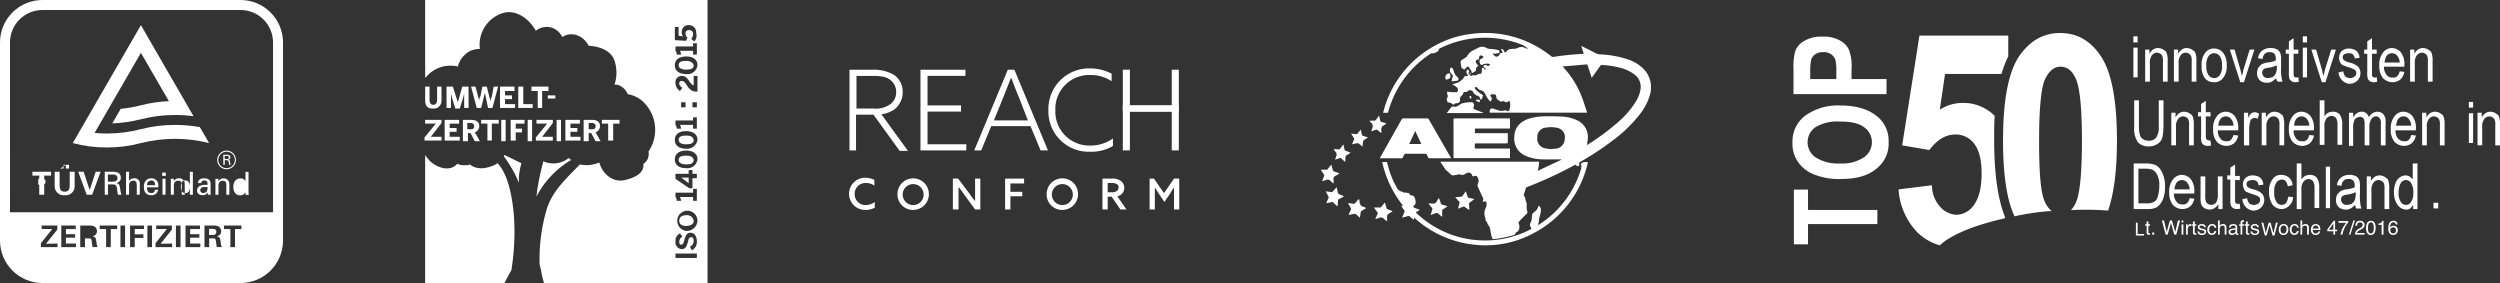 <svg xmlns="http://www.w3.org/2000/svg" xmlns:xlink="http://www.w3.org/1999/xlink" width="530" height="60.001" viewBox="0 0 530 60.001"><rect x="0" y="0" width="530" height="60.001" fill="#333333" stroke="none"/><defs><clipPath id="clip-path"><rect id="Rechteck_43" data-name="Rechteck 43" width="70" height="45" fill="#fff"></rect></clipPath><clipPath id="clip-path-2"><rect id="Rechteck_52" data-name="Rechteck 52" width="60" height="60" transform="translate(0 0.001)" fill="none"></rect></clipPath><clipPath id="clip-path-3"><rect id="Rechteck_53" data-name="Rechteck 53" width="150" height="45" fill="none"></rect></clipPath><clipPath id="clip-path-12"><rect id="Rechteck_73" data-name="Rechteck 73" width="70" height="30.002" fill="none"></rect></clipPath><clipPath id="clip-path-16"><path id="Pfad_655" data-name="Pfad 655" d="M9-28.347a9.01,9.01,0,0,0-9,9H0v42a9.009,9.009,0,0,0,9,9h.584l.015,0H50.4l.015,0H51a9.01,9.01,0,0,0,9-9h0v-42a9.012,9.012,0,0,0-9-9H9Zm-6.884,9A6.89,6.89,0,0,1,9-26.228H51a6.89,6.89,0,0,1,6.884,6.881h0v36H2.117ZM47.475,19.472h3.708v.745H49.821V24.04h-.982V20.217H47.475Zm-4.125,0H45.1c.129,0,.254,0,.381,0h0a2.942,2.942,0,0,1,.366.034h0a2.267,2.267,0,0,1,.343.091h0a.96.96,0,0,1,.3.174h0a1.06,1.06,0,0,1,.307.421h0a1.251,1.251,0,0,1,.093.457h0a1.1,1.1,0,0,1-.116.531h0a1.087,1.087,0,0,1-.277.326h0a1.244,1.244,0,0,1-.322.184h0c-.106.034-.188.061-.241.08h0a1.108,1.108,0,0,1,.409.106h0a.618.618,0,0,1,.231.218h0a.983.983,0,0,1,.116.322h0c.023.121.047.256.066.4h0c.036.269.061.47.083.6h0c.021.129.04.224.057.288h0a1.144,1.144,0,0,0,.07.212h0l.07.119H45.956c-.015-.066-.032-.171-.053-.33h0c-.021-.157-.04-.32-.066-.493h0c-.023-.174-.047-.332-.07-.478h0a1.882,1.882,0,0,0-.057-.288h0l-.093-.146-.129-.08-.14-.03h-1V24.04h-1Zm-4.02,0H42.4v.745H40.31V21.3h1.954v.745H40.31V23.28h2.155v.76H39.33Zm-2.038,0h.982V24.04h-.982Zm-4.172,0h3.313v.866l-2.386,2.987,2.438-.038v.754H32.974V23.2l2.4-3.006-2.25.019Zm-1.875,0h.982V24.04h-.982Zm-3.666,0h2.953V20.2H28.561V21.33H30.4v.76H28.561V24.04h-.982Zm-2.045,0h.982V24.04h-.982Zm-4.394,0h3.708v.745H23.483V24.04H22.5V20.217H21.139Zm-4.125,0h1.757c.125,0,.25,0,.379,0h0a2.939,2.939,0,0,1,.368.034h0a2.38,2.38,0,0,1,.341.091h0a.96.96,0,0,1,.3.174h0a1.081,1.081,0,0,1,.307.421h0a1.251,1.251,0,0,1,.093.457h0a1.05,1.05,0,0,1-.121.531h0a1.077,1.077,0,0,1-.273.326h0a1.279,1.279,0,0,1-.322.184h0c-.106.034-.191.061-.246.08h0a1.121,1.121,0,0,1,.413.106h0a.618.618,0,0,1,.231.218h0a.983.983,0,0,1,.116.322h0c.021.121.047.256.068.4h0c.032.269.059.47.08.6h0c.021.129.04.224.057.288h0a.974.974,0,0,0,.072.212h0l.068.119H19.618c-.011-.066-.028-.171-.051-.33h0c-.021-.157-.042-.32-.068-.493h0c-.021-.174-.044-.332-.068-.478h0a2.349,2.349,0,0,0-.061-.288h0l-.091-.146-.127-.08-.138-.03h-1V24.04h-1Zm-4.022,0h3.067v.745H13.974V21.3h1.952v.745H13.974V23.28h2.153v.76H12.992Zm-4.161,0h3.315v.866L9.758,23.324l2.438-.038v.754H8.685V23.2l2.4-3.006-2.25.019Zm6.6-17.49a27.416,27.416,0,0,0,7.229.933h0a27.341,27.341,0,0,0,7.22-.933h0a30.017,30.017,0,0,1,7.224-.9h0a30.106,30.106,0,0,1,7.222.9h0l-.182-.32L42.364-1.407A31.052,31.052,0,0,0,37.1-1.864h0a29.006,29.006,0,0,0-7.224.9h0a28.428,28.428,0,0,1-7.218.923h0a24.485,24.485,0,0,1-2.6-.127h0l9.813-16.977L35.8-6.9a28.826,28.826,0,0,0-5.929.87h0a27.973,27.973,0,0,1-4.284.756h0L23.8-2.183a30.142,30.142,0,0,0,6.075-.881h0A28.7,28.7,0,0,1,37.1-3.97h0a29.417,29.417,0,0,1,3.929.258h0l-11.153-19.3ZM46.049,5.555a1.986,1.986,0,0,0,1.985,1.983h0A1.985,1.985,0,0,0,50.02,5.555h0a1.985,1.985,0,0,0-1.985-1.983h0a1.986,1.986,0,0,0-1.985,1.983m.235,0a1.751,1.751,0,0,1,1.751-1.748h0a1.751,1.751,0,0,1,1.753,1.748h0a1.754,1.754,0,0,1-1.753,1.75h0a1.754,1.754,0,0,1-1.751-1.75m1.06-1.111V6.586h.3V5.621h.415a.414.414,0,0,1,.324.1h0a.865.865,0,0,1,.121.474h0c.015.127.051.267.078.394H48.9a3.024,3.024,0,0,1-.133-.643h0c-.032-.241-.068-.379-.326-.438h0v0a.512.512,0,0,0,.4-.516h0c0-.428-.37-.54-.728-.54h-.768Zm.292.258h.491c.328.013.4.161.4.33h0c0,.169-.076.317-.4.332h-.491ZM13.947,7.388h.69v-.8h-.69Zm0-.8-1.164.8h.69v-.8h-.69Zm0-.8M26.719,8.067V12.94h.643V11.2a1.614,1.614,0,0,1,.108-.783h0a.912.912,0,0,1,.77-.474h0c.6.013.756.4.756.991h0v2h.641V10.648a1.07,1.07,0,0,0-1.162-1.2h0a1.207,1.207,0,0,0-1.1.552h-.013V8.067Zm-4.515,0V12.94h.679v-2.2h.944c.273.019.542,0,.737.222h0a1.97,1.97,0,0,1,.279,1.079h0c.032.29.114.607.176.9h.724a7.12,7.12,0,0,1-.3-1.465h0c-.074-.546-.155-.855-.743-1h0v-.013a1.156,1.156,0,0,0,.917-1.175h0c0-.965-.842-1.221-1.659-1.221H22.2Zm.667.582h1.115c.749.032.919.37.919.754h0c0,.385-.169.724-.919.758H22.871Zm-2.58-.582-1.278,3.842H19L17.727,8.067H16.586l1.8,4.872h1.143l1.8-4.872Zm-5.514,0v2.646c0,.823-.04,1.575-1.067,1.575h0c-1.027,0-1.071-.751-1.071-1.575h0V8.067H11.593V11.12a1.882,1.882,0,0,0,2.117,1.922h0a1.881,1.881,0,0,0,2.115-1.922h0V8.067Zm-7.908,0v.811H8.323V12.94H9.371V8.878h1.452V8.067Zm33.376,4.87h.641V8.07h-.641Zm0-4.868,11.8.015V10.03h-.013a1.1,1.1,0,0,0-1.056-.559h0c-1.052,0-1.52.876-1.52,1.795h0c0,.87.4,1.8,1.405,1.8h0a1.2,1.2,0,0,0,1.171-.641h.013v.032l.021.506h.656c-.015-.195-.034-.4-.034-.6h0V8.084Zm-1.913,3.175c0-.633.191-1.344.961-1.344h0c.73,0,.959.73.959,1.344h0c0,.633-.182,1.355-.959,1.355h0c-.724,0-.961-.722-.961-1.355M34.39,8.939h.764v-.7H34.39Zm0-.694,7.584,2.212h.673a.579.579,0,0,1,.635-.54h0c.684,0,.718.345.718.931h-.582c-.8,0-1.649.277-1.649,1.23h0c0,.66.595.965,1.183.965h0a1.089,1.089,0,0,0,1.054-.61h.015c.006.157.019.3.034.459h0c.006.08.121.044.182.044h.432c-.019-.279-.023-.563-.023-.711h0V10.605c0-.946-.69-1.156-1.389-1.156h0c-.669,0-1.251.267-1.283,1.008m.47,1.49c0-.493.523-.633.912-.654H44c.015.629-.129,1.283-.883,1.283h0a.608.608,0,0,1-.673-.629m-5.588-1.894h-.013v-.5h-.629V12.94h.641V11.1c0-.663.176-.813.271-.908h0a.891.891,0,0,1,.62-.248h0c.542,0,.779.3.779.861h0V12.94h.641V10.6A1.163,1.163,0,0,0,37.885,9.45h0a1.181,1.181,0,0,0-1.029.6m-6.363,1.223c0,.995.434,1.765,1.52,1.765h0a1.346,1.346,0,0,0,1.509-1.154h-.675a.712.712,0,0,1-.828.688h0c-.654,0-.9-.612-.849-1.209h2.392V11.05a1.423,1.423,0,0,0-1.492-1.6h0c-1.077,0-1.577.83-1.577,1.825m1.526-1.359c.622,0,.883.438.868,1.005H31.171a.9.9,0,0,1,.849-1.005m14.3.155H46.3v-.5h-.629v3.384h.643V11.117c0-.66.174-.811.269-.906h0a.887.887,0,0,1,.624-.248h0c.54,0,.775.3.775.864h0v2.129h.643V10.618a1.165,1.165,0,0,0-1.287-1.147h0a1.172,1.172,0,0,0-1.024.6M34.454,12.938h.639V9.551h-.639Zm0-3.387,9.868,10.634v1.278h.79c.059,0,.14-.006.237-.015h0a.5.5,0,0,0,.262-.112h0l.072-.057.085-.108.07-.155a.7.7,0,0,0,.028-.212h0a.6.6,0,0,0-.085-.351h0a.666.666,0,0,0-.155-.161h0a.513.513,0,0,0-.265-.1h0c-.1-.006-.226-.013-.383-.013h-.656Zm-26.338,0v1.278h.792c.057,0,.135-.006.233-.015h0a.521.521,0,0,0,.269-.112h0l.068-.057.087-.108.068-.155a.7.7,0,0,0,.032-.212h0a.618.618,0,0,0-.087-.351h0a.708.708,0,0,0-.155-.161h0a.519.519,0,0,0-.265-.1h0c-.1-.006-.226-.013-.383-.013h-.658Z" transform="translate(0 28.347)" fill="#fff"></path></clipPath></defs><g id="Gruppe_350" data-name="Gruppe 350" transform="translate(-240 -11147)"><g id="Gruppe_199" data-name="Gruppe 199" transform="translate(520 11154.001)"><g id="Gruppe_198" data-name="Gruppe 198" clip-path="url(#clip-path)"><path id="Pfad_186" data-name="Pfad 186" d="M320.387,23.745c.054-.029.117-.057.174-.093a48.336,48.336,0,0,0,6.465-4.792,18.994,18.994,0,0,0,3.773-4.4,6.844,6.844,0,0,0,.948-2.518,3.255,3.255,0,0,0-1.356-3.207A8.571,8.571,0,0,0,327.1,7.283a20,20,0,0,0-3.581-.51.391.391,0,0,0-.276.158c-.565.773-1.119,1.555-1.677,2.334-.046.064-.1.124-.169.217-.041-.116-.074-.2-.1-.291q-.383-1.173-.765-2.346c-.036-.111-.065-.2-.219-.188q-2.434.212-4.869.414c-.052,0-.1.018-.212.038a19.14,19.14,0,0,1,4.33,7.17c.308.846.575,1.708.875,2.6H299.806a.765.765,0,0,1,.2-.805.49.49,0,0,1,.418-.072c.464.132.912.317,1.376.448a2.116,2.116,0,0,0,.667.048c.179-.009.355-.092.534-.107a.62.62,0,0,1,.346.075c.313.183.46.155.595-.176a2.978,2.978,0,0,0,.114-1.7.222.222,0,0,0-.341-.112.563.563,0,0,1-.859-.014c-.058-.052-.216-.032-.308.006a.588.588,0,0,1-.647-.061.686.686,0,0,0-.123-.073.915.915,0,0,1-.608-.85c-.009-.391-.194-.5-.608-.5-.215,0-.45-.061-.6.176-.074.113-.124.195.026.292.366.239.232.769.017.995a.179.179,0,0,1-.176,0,4.445,4.445,0,0,1-.978-1.494.756.756,0,0,0-.137-.22,2.7,2.7,0,0,0-.306-.37.709.709,0,0,0-.326-.177,1.287,1.287,0,0,1-.928-.6.3.3,0,0,0-.524.037.19.19,0,0,0,0,.17,7.984,7.984,0,0,0,1.284,1.119,4.351,4.351,0,0,0,.388.2c.042.025.059.091.051.078a4.214,4.214,0,0,0-.133.507c-.032.25-.12.331-.486.386-.008-.009-.029-.025-.027-.032.11-.35-.155-.519-.344-.723-.025-.027-.072-.059-.1-.053-.408.1-.519-.363-.831-.447a.154.154,0,0,1-.075-.114c-.035-.328-.307-.43-.537-.555-.288-.156-.534.05-.742.19a.773.773,0,0,1-.526.146c-.22-.02-.321.08-.4.283a1.185,1.185,0,0,1-.338.526.827.827,0,0,0-.312.905.685.685,0,0,1-.539.661,2.536,2.536,0,0,0-.426.033.432.432,0,0,0-.246.152c-.1.152-.225.166-.335.053a1.943,1.943,0,0,0-.989-.421c-.118-.032-.171-.068-.19-.193-.023-.156-.1-.306-.108-.461a.542.542,0,0,1,.108-.324.537.537,0,0,0,.064-.556,3.892,3.892,0,0,1-.111-.712c.389.04.724.09,1.06.1s.663,0,.995-.014a.238.238,0,0,0,.129-.052.747.747,0,0,0-.05-.913c-.162-.112-.3-.255-.468-.361a5.364,5.364,0,0,0-.493-.256l0-.067c.356-.121.713-.24,1.068-.363a1.211,1.211,0,0,0,.323-.135c.263-.193.514-.4.769-.606.043-.034.1-.069.116-.114.129-.492.458-.638.993-.528a1.454,1.454,0,0,0-.135-.375.9.9,0,0,1-.187-.651.359.359,0,0,1,.378-.357,2.078,2.078,0,0,1,.19.347.3.3,0,0,1-.062.212c-.11.17-.151.316.067.433a.38.38,0,0,1,.1.1c.233.286.278.292.6.139a.4.4,0,0,1,.267-.051c.356.14.626-.057.917-.2a1.35,1.35,0,0,1,.352-.093c.106-.019.281.019.311-.034a1.455,1.455,0,0,0,.151-.5c.019-.127-.044-.268-.018-.393.066-.32.119-.345.464-.308.1.36.1.36.329.356V7.5l-.36-.257c-.145-.1-.115-.2,0-.313.175-.173.33-.255.578-.086.327.223.448.174.77-.2a1.542,1.542,0,0,0-1.06-.108c-.2.039-.416.019-.59.208-.12.131-.489-.1-.517-.29a.934.934,0,0,0-.065-.224c-.1-.231,0-.655.22-.711a1.255,1.255,0,0,0,.58-.42.547.547,0,0,0-.78-.266.41.41,0,0,0-.111.218,2.107,2.107,0,0,0-.059.349c-.016.162-.1.222-.259.249-.323.053-.427.159-.436.455a.575.575,0,0,0,.139.3c.139.195.293.379.477.614-.455.066-.516.344-.54.671-.019.264-.1.508-.433.536-.045,0-.08.082-.128.114-.075.051-.179.147-.231.126a.31.31,0,0,1-.174-.229.459.459,0,0,0-.136-.357,6.135,6.135,0,0,1-.362-.556c-.146-.228-.3-.255-.509-.074a2.43,2.43,0,0,0-.354.356c-.137.178-.246.138-.389.01a2.154,2.154,0,0,0-.35-.206c-.059-.31-.154-.682-.193-1.061a.664.664,0,0,1,.433-.755,4.839,4.839,0,0,0,.822-.563.325.325,0,0,0,.1-.1A2.762,2.762,0,0,1,296,3.819c.431-.265.886-.452,1.329-.676a1.622,1.622,0,0,1,.908-.236,1.979,1.979,0,0,1,.808.234,1.733,1.733,0,0,0,.883.225,8.172,8.172,0,0,1,1.73.276c.244.04.152.235.174.38s-.056.209-.182.221c-.357.034-.7.226-1.075.1-.044-.015-.116.052-.187.088.679.7.826.8,1.576.159l-.292-.132.879-.321-.389-.718a.44.44,0,0,1,.507.166,1.367,1.367,0,0,1,.168.312c.1.227.3.265.467.079.068-.077.108-.188.188-.246a1.436,1.436,0,0,1,.517-.3,7.282,7.282,0,0,1,1.137-.092,1.951,1.951,0,0,0,.68-.233,1.576,1.576,0,0,1,1.4.041.86.86,0,0,0,.711.1,4.108,4.108,0,0,1-.392-.2c-.2-.128-.38-.272-.573-.4a1.212,1.212,0,0,0-.231-.119,21.466,21.466,0,0,0-17.5.712.434.434,0,0,0-.293.387.274.274,0,0,1-.109.193,2.053,2.053,0,0,1-1.357.492.431.431,0,0,0-.259.092,21.165,21.165,0,0,0-7.565,8.588,20.9,20.9,0,0,0-1.395,3.72.221.221,0,0,1-.263.2c-.26-.012-.521,0-.813,0,.03-.133.047-.232.075-.329A22.184,22.184,0,0,1,288.049,2.742,20.953,20.953,0,0,1,295.77.2a22.2,22.2,0,0,1,16.355,4.2,7.645,7.645,0,0,1,.669.5.642.642,0,0,0,.586.15,57.815,57.815,0,0,1,6.139-.626c.055,0,.109-.012.2-.023l-.531-1.666c.126.06.2.1.277.133.944.475,1.892.943,2.831,1.43a2.181,2.181,0,0,0,.909.234,21.238,21.238,0,0,1,5.686,1,8.686,8.686,0,0,1,3.154,1.746,5.581,5.581,0,0,1,1.634,6.031,11.829,11.829,0,0,1-2.107,3.953,29.668,29.668,0,0,1-5.638,5.465,61.854,61.854,0,0,1-7.017,4.621l-.2.119c.117.267.078.67-.12.733-.255.081-.47-.1-.664-.293-.422.225-.847.453-1.274.679a85.351,85.351,0,0,1-9.012,4.09.355.355,0,0,0-.248.313c-.09.41-.251.8-.369,1.207-.029.1-.055.269,0,.315.275.243.26.584.347.892.062.219.148.43.219.647a.523.523,0,0,1,.036.207,4,4,0,0,0,.115,1.592.363.363,0,0,1-.081.4q-.541.54-1.075,1.086a6.981,6.981,0,0,0-.628.685.509.509,0,0,0-.023.4,1.816,1.816,0,0,1-.047,1.439c-.047.095-.135.216-.223.235-.3.065-.37.321-.511.526a.5.5,0,0,1-.226.2,24.617,24.617,0,0,1-4.079.842c-.155.02-.311.036-.42.048a5.615,5.615,0,0,1-.3-.731c-.095-.37-.141-.752-.216-1.127a2.07,2.07,0,0,0-.431-1.116.9.9,0,0,1-.2-.377.767.767,0,0,0-.318-.509c-.065-.041-.068-.193-.085-.3a1.5,1.5,0,0,0-.033-.344,2.549,2.549,0,0,1,.116-2.2,1.817,1.817,0,0,0,.143-.932.41.41,0,0,0-.565-.362c-.073.026-.147.048-.269.087.047-.189.093-.338.119-.49a.5.5,0,0,0-.011-.271c-.233-.516-.483-1.024-.719-1.538-.15-.328-.289-.661-.429-.994a.776.776,0,0,1,.1-.664,1.481,1.481,0,0,0-.31-1.491.6.6,0,0,0-.576,0c-.2.077-.326.053-.4-.2a.759.759,0,0,0-1.038-.5,3.286,3.286,0,0,0-.529.273.934.934,0,0,1-.845.1c-.436-.157-.827.073-1.239.108-.071.006-.141.021-.212.032a.75.75,0,0,1-.737-.262,10.8,10.8,0,0,0-.889-.8.681.681,0,0,1-.121-.114q-.527-.776-1.048-1.558a.485.485,0,0,1-.031-.155h20.862a6.334,6.334,0,0,1-.28,1.951l5.016-2.36-.015-.065a1.081,1.081,0,0,0-.138-.017c-1.272,0-2.544.037-3.814,0a9.189,9.189,0,0,1-3.615-.759A3.919,3.919,0,0,1,305,21.949,3.785,3.785,0,0,1,306.449,19a5.458,5.458,0,0,1,1.9-.918,11.82,11.82,0,0,1,3.157-.428c1.144-.011,2.291-.006,3.433.052a8.5,8.5,0,0,1,3.387.8,3.9,3.9,0,0,1,2.23,4.048c-.024.394-.111.785-.17,1.189m-7.689.87c.4-.038.716-.053,1.03-.1a2.054,2.054,0,0,0,1.952-2.051,1.981,1.981,0,0,0-1.644-2.368,5.853,5.853,0,0,0-2.318-.037,1.936,1.936,0,0,0-1.841,2.043,2.048,2.048,0,0,0,1.653,2.344,10.377,10.377,0,0,0,1.169.169" transform="translate(-263.958 0)" fill="#fff"></path><path id="Pfad_187" data-name="Pfad 187" d="M601.709,378.8h-7.438v.992h6.977V381.5c0,.446,0,.446-.44.446h-6.227c-.334,0-.334,0-.335.346,0,.168.01.337,0,.5-.014.192.063.249.247.247.74-.008,1.479,0,2.219,0h5v2.036H589.753c0-.1-.012-.193-.012-.287,0-2.611,0-5.222-.005-7.833,0-.236.053-.314.3-.313q5.7.012,11.4.006c.086,0,.171.008.268.013Z" transform="translate(-561.594 -358.548)" fill="#fff"></path><path id="Pfad_188" data-name="Pfad 188" d="M277.5,385.116h-.689c-1.28,0-2.56-.005-3.84.005a.33.33,0,0,1-.359-.23,4.84,4.84,0,0,0-.3-.6.3.3,0,0,0-.214-.131q-2.147-.011-4.293,0c-.079,0-.157.091-.235.143-.011.008-.013.029-.02.043-.134.253-.209.6-.418.731s-.555.038-.841.038h-3.9c.04-.085.064-.148.1-.206q2.252-4,4.5-7.993a.426.426,0,0,1,.429-.254q2.492.013,4.985,0a.39.39,0,0,1,.39.232q2.292,4,4.6,7.994c.035.06.06.126.108.227m-8.883-3.02h2.565l-1.283-2.768-1.283,2.768" transform="translate(-249.87 -358.562)" fill="#fff"></path><path id="Pfad_189" data-name="Pfad 189" d="M306.2,578.372a.786.786,0,0,1,.512.714c.116.837-.34,1.567-.38,2.372a5.923,5.923,0,0,1-.173.859.609.609,0,0,0,.014.146c.085-.047.153-.08.215-.121a21.316,21.316,0,0,0,8.881-11.806,2.8,2.8,0,0,0,0-.967c-.011-.167.01-.283.2-.33l.136.194c-.025-.353.192-.332.407-.325s.426,0,.7,0A22.394,22.394,0,0,1,305.354,584.1a21.41,21.41,0,0,1-13.232,2.468,22.176,22.176,0,0,1-12.263-5.691l-.042.5c-.287-.234-.558-.426-.792-.656a.518.518,0,0,0-.6-.125c-.352.114-.714.2-1.12.3.179-.425.332-.808.5-1.182a.307.307,0,0,0-.03-.348c-.217-.312-.422-.633-.652-.981l.391-.019a22.577,22.577,0,0,1-4.424-9.265h1.01c.1.375.2.743.3,1.109a18.059,18.059,0,0,0,1.757,4.266,1.521,1.521,0,0,0,1.172.922c.023,0,.057,0,.068.017.2.273.49.137.743.177a4.148,4.148,0,0,1,.6.138c.135.042.294.1.138.328.236.063.431.132.632.164a.459.459,0,0,1,.388.3,2.188,2.188,0,0,1,.256,1.386c-.049.223-.2.31-.329.441-.061.061-.154.164-.136.213a.442.442,0,0,0,.214.24c.366.151.743.277,1.175.434l-.865.556a21.065,21.065,0,0,0,24.514,3.5,5.189,5.189,0,0,0-.214-.515.73.73,0,0,1,.055-.82,1.913,1.913,0,0,0,.217-.714c.057-.35.059-.71.116-1.06a.67.67,0,0,1,.218-.3,4.987,4.987,0,0,1,.4-.341,1.663,1.663,0,0,0,.68-1.175" transform="translate(-260.066 -541.757)" fill="#fff"></path><path id="Pfad_190" data-name="Pfad 190" d="M567.284,307.433h-7.805c.271-.341.518-.649.763-.959.082-.1.153-.219.241-.318a.313.313,0,0,1,.168-.1.733.733,0,0,1,.308,0c.577.164.969-.21,1.4-.473a1.836,1.836,0,0,1,.391-.212,7.645,7.645,0,0,1,2.1-.248.369.369,0,0,1,.262.169.843.843,0,0,1,.087.84c-.127.267-.11.34.157.471s.579.241.87.361l1.069.442-.006.029" transform="translate(-532.782 -290.457)" fill="#fff"></path><path id="Pfad_191" data-name="Pfad 191" d="M125.067,733.7c-.343.2-.638.385-.94.552a.421.421,0,0,0-.255.36c-.035.362-.1.721-.162,1.135-.3-.272-.561-.517-.835-.741a.439.439,0,0,0-.309-.087c-.413.065-.822.155-1.276.245.175-.383.327-.731.492-1.072a.361.361,0,0,0-.006-.377c-.193-.338-.369-.685-.58-1.084.353.048.656.073.953.134a.558.558,0,0,0,.656-.217,9.805,9.805,0,0,1,.708-.792,3.235,3.235,0,0,1,.131.582,1.089,1.089,0,0,0,.885,1.116,4.018,4.018,0,0,1,.539.248" transform="translate(-115.412 -696.59)" fill="#fff"></path><path id="Pfad_192" data-name="Pfad 192" d="M24.489,684.165c-.32-.292-.6-.542-.876-.806a.4.4,0,0,0-.425-.116c-.351.09-.708.154-1.118.24.177-.39.326-.73.487-1.064a.385.385,0,0,0-.013-.4c-.193-.337-.366-.685-.568-1.07.416.058.786.1,1.15.166a.322.322,0,0,0,.347-.13c.254-.3.52-.58.82-.912a8.44,8.44,0,0,1,.193.891.7.7,0,0,0,.523.671,7.293,7.293,0,0,1,.84.391c-.388.21-.731.4-1.08.581a.3.3,0,0,0-.187.292c-.019.4-.057.807-.092,1.268" transform="translate(-20.927 -647.39)" fill="#fff"></path><path id="Pfad_193" data-name="Pfad 193" d="M236.177,748.616c.425,0,.788-.013,1.149.005a.524.524,0,0,0,.5-.239c.2-.274.426-.53.675-.836.119.407.236.759.32,1.119a.426.426,0,0,0,.312.341c.322.112.637.243,1.008.387l-.407.286c-.24.169-.571.288-.7.52a2.113,2.113,0,0,0-.049.871c0,.134,0,.269,0,.471a5.515,5.515,0,0,1-.621-.467.935.935,0,0,0-1.187-.222,4.338,4.338,0,0,1-.718.205c.169-.368.312-.7.474-1.027a.356.356,0,0,0-.041-.448c-.241-.292-.456-.606-.721-.965" transform="translate(-224.907 -711.622)" fill="#fff"></path><path id="Pfad_194" data-name="Pfad 194" d="M600.57,701.779c-.367-.245-.681-.447-.985-.661a.341.341,0,0,0-.372-.045c-.333.141-.675.261-1.069.411.116-.411.209-.771.322-1.125a.368.368,0,0,0-.1-.423c-.261-.266-.5-.553-.8-.883.243-.023.433-.048.624-.057.811-.035.811-.033,1.258-.708l.341-.515c.149.42.29.791.411,1.167a.321.321,0,0,0,.277.247c.364.071.726.154,1.157.248-.332.252-.6.479-.9.673a.506.506,0,0,0-.251.535c.04.356.053.715.082,1.137" transform="translate(-569.056 -664.24)" fill="#fff"></path><path id="Pfad_195" data-name="Pfad 195" d="M481.225,731.668c-.336-.276-.618-.5-.886-.734a.321.321,0,0,0-.384-.062c-.359.142-.727.261-1.143.407.117-.412.212-.78.327-1.141a.377.377,0,0,0-.089-.409c-.235-.268-.453-.552-.724-.887a6.173,6.173,0,0,1,.848.007.8.8,0,0,0,.941-.512,5.375,5.375,0,0,1,.443-.666c.137.385.271.717.371,1.059a.515.515,0,0,0,.433.4c.329.072.649.182,1.038.294-.355.24-.649.451-.957.641a.385.385,0,0,0-.2.39c.014.312,0,.624,0,.936,0,.075-.008.149-.016.276" transform="translate(-455.502 -692.701)" fill="#fff"></path><path id="Pfad_196" data-name="Pfad 196" d="M2.23,580.778c.123.423.239.778.325,1.141a.378.378,0,0,0,.285.3c.36.12.714.255,1.137.407a6.773,6.773,0,0,1-.763.468.765.765,0,0,0-.505.914,5.711,5.711,0,0,1,.006.77,4.464,4.464,0,0,1-.523-.439.932.932,0,0,0-1.219-.254,5.084,5.084,0,0,1-.678.2c.147-.394.267-.745.411-1.086a.327.327,0,0,0-.04-.352c-.215-.314-.422-.634-.664-1,.373,0,.7-.016,1.029.005a.552.552,0,0,0,.537-.258c.194-.27.417-.52.664-.823" transform="translate(0 -552.868)" fill="#fff"></path><path id="Pfad_197" data-name="Pfad 197" d="M136.994,425.866c.091.4.172.729.241,1.063a.305.305,0,0,0,.249.271c.341.091.676.21,1.061.332-.339.22-.636.4-.919.6a.419.419,0,0,0-.15.261c-.044.345-.065.693-.1,1.087-.3-.241-.554-.458-.825-.649a.5.5,0,0,0-.341-.074c-.34.059-.676.149-1.063.238.146-.357.264-.668.4-.969a.359.359,0,0,0-.036-.4c-.187-.275-.357-.562-.562-.89.376.031.7.052,1.03.088a.343.343,0,0,0,.365-.148c.19-.264.4-.511.649-.82" transform="translate(-128.51 -405.4)" fill="#fff"></path><path id="Pfad_198" data-name="Pfad 198" d="M218.309,364.4c.095.4.187.737.25,1.078a.289.289,0,0,0,.239.252c.334.1.666.205,1.067.329a4.367,4.367,0,0,1-.528.383.912.912,0,0,0-.538,1.062,3.359,3.359,0,0,1,0,.539l-.063.03a7.46,7.46,0,0,1-.6-.489.54.54,0,0,0-.692-.128,6.825,6.825,0,0,1-.774.261,2.453,2.453,0,0,1,.127-.463,1.065,1.065,0,0,0-.272-1.448,2.469,2.469,0,0,1-.266-.339c.37,0,.676-.013.979,0a.462.462,0,0,0,.467-.242c.173-.272.376-.524.6-.831" transform="translate(-205.944 -346.888)" fill="#fff"></path><path id="Pfad_199" data-name="Pfad 199" d="M59.734,491.32c.092.389.183.716.242,1.05a.361.361,0,0,0,.274.312c.328.115.65.25,1.035.4a5.78,5.78,0,0,1-.684.44.693.693,0,0,0-.42.743,7.291,7.291,0,0,1-.061.769c-.281-.252-.534-.454-.756-.685a.375.375,0,0,0-.476-.1c-.27.11-.554.188-.893.3a6.64,6.64,0,0,1,.236-.735.715.715,0,0,0-.1-.831,6.806,6.806,0,0,1-.431-.676c.382.024.71.033,1.034.07a.352.352,0,0,0,.371-.183c.19-.281.4-.553.628-.876" transform="translate(-54.948 -467.709)" fill="#fff"></path><path id="Pfad_200" data-name="Pfad 200" d="M574.219,155.379a.55.55,0,0,1-.046-.192c.027-.193.072-.384.11-.576.014-.07.007-.168.05-.2.217-.183.087-.333-.029-.486-.1-.127-.192-.255-.3-.374a.95.95,0,0,1-.13-.989.311.311,0,0,1,.23-.185.389.389,0,0,1,.273.182,3.844,3.844,0,0,1,.313.764,1.54,1.54,0,0,0,.492.835,4.106,4.106,0,0,1,.385.419c.148.164.03.3-.033.456s-.17.131-.29.143c-.331.035-.661.085-.991.129l-.038.077" transform="translate(-546.419 -145.05)" fill="#fff"></path><path id="Pfad_201" data-name="Pfad 201" d="M554.081,179.381c-.222-.025-.291-.078-.294-.3a.849.849,0,0,1,.261-.794c.19-.161.5-.3.7-.123a.241.241,0,0,1,.051.127,1.047,1.047,0,0,1,.027.213c0,.167.056.389-.028.489a1.2,1.2,0,0,1-.722.388" transform="translate(-527.36 -169.524)" fill="#fff"></path><path id="Pfad_202" data-name="Pfad 202" d="M690.11,294.167c-.212-.089-.413-.169-.609-.261a.191.191,0,0,1-.1-.126.182.182,0,0,1,.09-.135.927.927,0,0,1,.66.023c.15.037.133.265-.038.5" transform="translate(-656.501 -279.481)" fill="#fff"></path><path id="Pfad_203" data-name="Pfad 203" d="M661.682,278.03c-.37-.156-.37-.156-.327-.6.316-.044.324-.037.327.267,0,.107,0,.215,0,.331" transform="translate(-629.779 -264.082)" fill="#fff"></path><path id="Pfad_204" data-name="Pfad 204" d="M662.006,174.487a1.756,1.756,0,0,1-.107-.28c0-.019.09-.061.139-.092l.1.319-.136.053" transform="translate(-630.315 -165.748)" fill="#fff"></path></g></g><g id="Gruppe_210" data-name="Gruppe 210" transform="translate(330 11146.999)"><g id="Gruppe_209" data-name="Gruppe 209" transform="translate(0 0.001)" clip-path="url(#clip-path-2)"><path id="Pfad_218" data-name="Pfad 218" d="M15.434,26.43a2.916,2.916,0,0,1-.667.4c-1.733.8-3.733,1.064-5.2-.133a.8.8,0,0,1-.533.133A3.809,3.809,0,0,1,6.9,26.563c-1.467,1.73-4.133.931-5.733-.532A9.324,9.324,0,0,1,.1,24.7V51.84H16.9c.533-.931.933-1.863,1.467-2.661A50.4,50.4,0,0,0,18.9,37.339c-.267-2.794-.933-8.249-3.467-10.909" transform="translate(0.033 8.16)" fill="#fff"></path><path id="Pfad_219" data-name="Pfad 219" d="M25.134,25.6a1.84,1.84,0,0,0-.533-.4,5.16,5.16,0,0,1-5.333.665,52.29,52.29,0,0,0-1.333,6.253c0,.4-.133.8-.133,1.2A19.452,19.452,0,0,1,25.134,25.6" transform="translate(5.934 8.326)" fill="#fff"></path><path id="Pfad_220" data-name="Pfad 220" d="M12.6,24.966a26.361,26.361,0,0,1,2.533,4.124c.267.532.4.931.667,1.463v-1.33a20.613,20.613,0,0,1,.533-2.794c-1.2-.532-2.4-1.2-3.6-1.73,0,.133-.133.133-.133.266" transform="translate(4.2 8.16)" fill="#fff"></path><path id="Pfad_221" data-name="Pfad 221" d="M1.7,18.456a1.683,1.683,0,0,0,1.867-1.863V13.8H2.633v2.794c0,.665-.267,1.064-.8,1.064s-.8-.4-.8-1.064V13.8H.1v2.794c0,1.064.267,1.863,1.6,1.863" transform="translate(0.033 4.559)" fill="#fff"></path><path id="Pfad_222" data-name="Pfad 222" d="M5.9,17.126,4.833,13.8H3.5v4.523h.933v-3.06c.133.532.133.665.267,1.064l.667,2.129H6.3l.667-2.129c.133-.4.133-.665.267-1.064v3.06h.933V13.8H6.833Z" transform="translate(1.167 4.559)" fill="#fff"></path><path id="Pfad_223" data-name="Pfad 223" d="M11.8,15.929a2.462,2.462,0,0,0-.267.931c-.133-.4-.133-.532-.267-.931L10.733,13.8H9.8l-.4,2a1.92,1.92,0,0,0-.267.931C9,16.461,9,16.062,8.867,15.8l-.533-2H7.4l1.2,4.523h.933l.8-3.193L11,18.323h.933l1.2-4.523H12.2Z" transform="translate(2.467 4.559)" fill="#fff"></path><path id="Pfad_224" data-name="Pfad 224" d="M15.067,14.731V13.8H12v4.523h3.2v-.8H13.067V16.461h1.467v-.8H13.067v-.931Z" transform="translate(4 4.559)" fill="#fff"></path><path id="Pfad_225" data-name="Pfad 225" d="M15.967,13.8H14.9v4.523h3.067v-.8h-2Z" transform="translate(4.967 4.559)" fill="#fff"></path><path id="Pfad_226" data-name="Pfad 226" d="M17,14.731h1.333v3.592h.933V14.731H20.6V13.8H17Z" transform="translate(5.667 4.559)" fill="#fff"></path><rect id="Rechteck_48" data-name="Rechteck 48" width="1.6" height="0.665" transform="translate(26.134 20.221)" fill="#fff"></rect><path id="Pfad_227" data-name="Pfad 227" d="M3.6,22.692H1.333L3.6,19.765V19.1H.133v.8H2.4L0,22.825v.665H3.6Z" transform="translate(0 6.31)" fill="#fff"></path><path id="Pfad_228" data-name="Pfad 228" d="M3.2,23.49H6.4v-.8H4.267V21.628H5.733v-.8H4.267V19.9h2v-.8H3.2Z" transform="translate(1.067 6.31)" fill="#fff"></path><path id="Pfad_229" data-name="Pfad 229" d="M6.1,19.1v4.523H7.167v-1.73H7.7l.933,1.73H9.7L8.633,21.761a1.447,1.447,0,0,0,.933-1.33c0-.931-.667-1.33-1.733-1.33Zm2.4,1.33c0,.532-.267.665-.8.665H7.033v-1.33H7.7c.533,0,.8.266.8.665" transform="translate(2.034 6.31)" fill="#fff"></path><path id="Pfad_230" data-name="Pfad 230" d="M11.267,23.49V19.9h1.467v-.8H9v.8h1.333V23.49Z" transform="translate(3 6.31)" fill="#fff"></path><rect id="Rechteck_49" data-name="Rechteck 49" width="0.933" height="4.523" transform="translate(16.267 25.41)" fill="#fff"></rect><path id="Pfad_231" data-name="Pfad 231" d="M13.7,23.49h1.067v-1.73H16.1v-.8H14.767V19.9h1.867v-.8H13.7Z" transform="translate(4.567 6.31)" fill="#fff"></path><rect id="Rechteck_50" data-name="Rechteck 50" width="0.933" height="4.523" transform="translate(21.867 25.41)" fill="#fff"></rect><path id="Pfad_232" data-name="Pfad 232" d="M21.3,22.692H19.033L21.3,19.765V19.1H17.833v.8H20.1l-2.4,2.927v.665h3.6Z" transform="translate(5.901 6.31)" fill="#fff"></path><rect id="Rechteck_51" data-name="Rechteck 51" width="0.933" height="4.523" transform="translate(28.001 25.41)" fill="#fff"></rect><path id="Pfad_233" data-name="Pfad 233" d="M25.467,19.9v-.8H22.4v4.39h3.2v-.8H23.467V21.628h1.467v-.8H23.467V19.9Z" transform="translate(7.467 6.31)" fill="#fff"></path><path id="Pfad_234" data-name="Pfad 234" d="M28.767,20.43c0-.931-.667-1.33-1.733-1.33H25.3v4.523h1.067v-1.73H26.9l.933,1.73H28.9l-1.067-1.863a1.447,1.447,0,0,0,.933-1.33m-1.733.665h-.667v-1.33h.667c.533,0,.8.266.8.665,0,.532-.267.665-.8.665" transform="translate(8.434 6.31)" fill="#fff"></path><path id="Pfad_235" data-name="Pfad 235" d="M30.6,23.49V19.9h1.333v-.8H28.2v.8h1.333V23.49Z" transform="translate(9.401 6.31)" fill="#fff"></path><path id="Pfad_236" data-name="Pfad 236" d="M42,21.6c-1.067,0-1.6.266-1.6.931,0,.532.533.931,1.6.931s1.6-.266,1.6-.931c-.133-.665-.667-.931-1.6-.931" transform="translate(13.468 7.136)" fill="#fff"></path><path id="Pfad_237" data-name="Pfad 237" d="M42,24.8c-1.067,0-1.6.266-1.6.931,0,.532.533.931,1.6.931s1.6-.266,1.6-.931c-.133-.665-.667-.931-1.6-.931" transform="translate(13.468 8.193)" fill="#fff"></path><path id="Pfad_238" data-name="Pfad 238" d="M41.967,34.3c-.933,0-1.467.4-1.467,1.2,0,.665.533,1.064,1.467,1.064s1.6-.4,1.6-1.064a1.4,1.4,0,0,0-1.6-1.2" transform="translate(13.501 11.332)" fill="#fff"></path><path id="Pfad_239" data-name="Pfad 239" d="M42,11.563c1.067,0,1.6-.266,1.6-.931C43.467,10.1,42.933,9.7,42,9.7c-1.067,0-1.6.266-1.6.931,0,.532.533.931,1.6.931" transform="translate(13.468 3.204)" fill="#fff"></path><path id="Pfad_240" data-name="Pfad 240" d="M.1,0V16.5l.8-.8a6.775,6.775,0,0,1,6.134-1.6A5.165,5.165,0,0,1,9.7,10.776a5.361,5.361,0,0,1,2-.4,7.021,7.021,0,0,1,4.8-7.583c2.933-.931,5.733,1.33,7.067,3.725A3.719,3.719,0,0,1,26.9,5.854a3.772,3.772,0,0,1,2.267,2c2-1.33,4.533-.266,5.6,1.863H34.9c2.267.133,4.933,1.064,5.467,3.592a7.928,7.928,0,0,1-.133,4.656,1.912,1.912,0,0,1,1.467.4,3.108,3.108,0,0,1,1.333,1.6,6.324,6.324,0,0,1,4,2.395,8.184,8.184,0,0,1,.533,9.579.13.13,0,0,1-.133.133,2.481,2.481,0,0,1-1.067,2.661c.267,2.129-2.267,3.06-4,3.459-2.533.532-4.667-1.33-5.333-3.725a9.063,9.063,0,0,1-2.267.532,8.218,8.218,0,0,1-1.867-.133c-2.667,2.794-5.6,5.322-6.934,9.18a37.368,37.368,0,0,0-1.6,12.107c.133.266.133.665.267.931A18.844,18.844,0,0,0,25.3,60H59.968V0ZM56.9,25.544v-.665h.8v2.395h-.8v-.8H54.1a1.888,1.888,0,0,1,.267.8h-.933a1.123,1.123,0,0,0-.267-.8v-.931Zm-2.533-3.858H55.3V22.75h-.933Zm2.4,0H57.7V22.75h-.933Zm-3.733-7.849c0-1.2.933-1.863,2.4-1.863s2.4.665,2.4,1.863a2.141,2.141,0,0,1-2.4,1.863c-1.467,0-2.4-.665-2.4-1.863M57.7,11.575h-.8v-.8H54.1a1.888,1.888,0,0,1,.267.8h-.933a1.123,1.123,0,0,0-.267-.8V9.845H56.9V9.18h.8ZM53.035,5.721h.8V7.583l.933.133a1.271,1.271,0,0,1-.267-.931,1.4,1.4,0,0,1,1.467-1.463,1.576,1.576,0,0,1,1.6,1.73,1.818,1.818,0,0,1-.4,1.73L56.5,8.249a1.509,1.509,0,0,0,.4-1.064.768.768,0,0,0-.8-.8.706.706,0,0,0-.8.8,1.149,1.149,0,0,0,.4.8l-.267.665-2.4-.133ZM57.7,54.68H53.168v-.931H57.7Zm-1.067-1.6-.4-.8a1.278,1.278,0,0,0,.8-1.2c0-.4-.133-.8-.533-.8s-.533.266-.667.931c-.267.8-.4,1.6-1.333,1.6a1.414,1.414,0,0,1-1.333-1.6,1.765,1.765,0,0,1,.933-1.73l.533.665a1.356,1.356,0,0,0-.667,1.064c0,.4.133.665.4.665.4,0,.533-.4.667-.931.267-.8.4-1.6,1.333-1.6.667,0,1.333.532,1.333,1.863a1.977,1.977,0,0,1-1.067,1.863m-1.2-4.124a2.144,2.144,0,1,1,2.4-2.129,2.259,2.259,0,0,1-2.4,2.129M57.7,36.852v.931h-.933v2.129H56.1l-2.933-2V36.852h2.8v-.8h.8v.8Zm-.8,3.991v-.8h.8v2.528h-.8v-.8H54.1a1.888,1.888,0,0,1,.267.8h-.933a1.123,1.123,0,0,0-.267-.8v-.931Zm-1.467-5.189c-1.467,0-2.4-.665-2.4-1.863s.933-1.863,2.4-1.863,2.4.665,2.4,1.863a2.141,2.141,0,0,1-2.4,1.863m0-4.124c-1.467,0-2.4-.665-2.4-1.863s.933-1.863,2.4-1.863,2.4.665,2.4,1.863a2.239,2.239,0,0,1-2.4,1.863m2.4-12.107H57.7c-.8,0-1.333-.133-2.133-1.33-.4-.665-.667-.931-1.067-.931a.488.488,0,0,0-.533.532c0,.4.267.665.667.931l-.533.665a2.075,2.075,0,0,1-.933-1.73A1.3,1.3,0,0,1,54.5,16.1c.533,0,.933.133,1.467.931.4.665.8,1.064,1.067,1.064v-2h.8Z" transform="translate(0.033 -0.001)" fill="#fff"></path><path id="Pfad_241" data-name="Pfad 241" d="M42.4,29.5V28.3H40.8Z" transform="translate(13.601 9.35)" fill="#fff"></path></g></g><g id="Gruppe_229" data-name="Gruppe 229" transform="translate(620 11154)"><g id="Gruppe_212" data-name="Gruppe 212"><g id="Gruppe_211" data-name="Gruppe 211" clip-path="url(#clip-path-3)"><path id="Pfad_242" data-name="Pfad 242" d="M50.049,37.756H50.6a5.744,5.744,0,0,1-1.44-1.976c-.886-1.866-1.219-6.146-1.219-12.951s.443-11.2,1.219-12.951c.886-1.866,1.994-2.744,3.323-2.744,1.44,0,2.548.878,3.323,2.744s1.219,6.146,1.219,12.951-.443,11.2-1.219,12.951A5.352,5.352,0,0,1,54.7,37.537a61.782,61.782,0,0,1,7.866.11c1.219-3.512,1.883-8.451,1.883-14.817q0-12.677-3.323-17.78C58.912,1.646,56.031,0,52.375,0,48.83,0,45.95,1.646,43.623,5.049,41.408,8.451,40.3,14.378,40.3,22.72c0,7.244.775,12.622,2.437,16.134a56.02,56.02,0,0,1,7.312-1.1" transform="translate(4.345)" fill="#fff"></path></g></g><path id="Pfad_243" data-name="Pfad 243" d="M.3,29.2V40.8h3V36.5H18v-3H3.3V29.2Z" transform="translate(0 4)" fill="#fff"></path><g id="Gruppe_214" data-name="Gruppe 214"><g id="Gruppe_213" data-name="Gruppe 213" clip-path="url(#clip-path-3)"><path id="Pfad_244" data-name="Pfad 244" d="M10.3,29.585A14.271,14.271,0,0,1,4.542,28.6a7.214,7.214,0,0,1-3.434-2.744A6.763,6.763,0,0,1,0,21.793a6.843,6.843,0,0,1,2.659-5.6A11.813,11.813,0,0,1,10.192,14c3.323,0,5.871.768,7.755,2.3a6.616,6.616,0,0,1,2.437,5.488,6.616,6.616,0,0,1-2.437,5.488c-1.883,1.646-4.431,2.3-7.644,2.3m-.222-3.293a8.288,8.288,0,0,0,5.1-1.317,3.879,3.879,0,0,0,0-6.366C14.069,17.732,12.3,17.4,9.97,17.4a8.9,8.9,0,0,0-5.1,1.207,3.879,3.879,0,0,0,0,6.366,8.888,8.888,0,0,0,5.207,1.317" transform="translate(0 1.366)" fill="#fff"></path><path id="Pfad_245" data-name="Pfad 245" d="M19.919,12.883H.2V7.724A13.959,13.959,0,0,1,.532,3.883a4.066,4.066,0,0,1,1.994-2.3A7,7,0,0,1,6.4.7a6.782,6.782,0,0,1,3.545.768,4.3,4.3,0,0,1,1.994,1.976A9.579,9.579,0,0,1,12.5,7.615V9.7h7.422ZM3.634,9.7h5.65V7.944a10.3,10.3,0,0,0-.222-2.415,2.792,2.792,0,0,0-.886-1.1,2.689,2.689,0,0,0-1.662-.439,2.689,2.689,0,0,0-1.662.439,2.079,2.079,0,0,0-.886,1.1,11.935,11.935,0,0,0-.222,2.634V9.7Z" transform="translate(0.022 0.068)" fill="#fff"></path></g></g><path id="Pfad_246" data-name="Pfad 246" d="M65.2,9.4h.9V3.1h-.9Zm0-7.4h.9V.7h-.9Z" transform="translate(7.077)" fill="#fff"></path><g id="Gruppe_216" data-name="Gruppe 216"><g id="Gruppe_215" data-name="Gruppe 215" clip-path="url(#clip-path-3)"><path id="Pfad_247" data-name="Pfad 247" d="M67.5,10.144V3.229h.886v.878a2.967,2.967,0,0,1,.775-.878A1.884,1.884,0,0,1,70.27,2.9a2.627,2.627,0,0,1,.886.22c.222.11.443.329.665.439a1.631,1.631,0,0,1,.332.768,4.908,4.908,0,0,1,.111,1.427v4.28h-1V5.754a2.729,2.729,0,0,0-.111-1.1,1.1,1.1,0,0,0-.443-.549,1.585,1.585,0,0,0-.665-.22,1.368,1.368,0,0,0-1.108.549A2.577,2.577,0,0,0,68.5,6.193v3.841h-1Z" transform="translate(7.278 0.283)" fill="#fff"></path><path id="Pfad_248" data-name="Pfad 248" d="M73,10.144V3.229h.886v.878a2.967,2.967,0,0,1,.775-.878A1.884,1.884,0,0,1,75.77,2.9a2.627,2.627,0,0,1,.886.22c.222.11.443.329.665.439a1.631,1.631,0,0,1,.332.768,4.908,4.908,0,0,1,.111,1.427v4.28h-1V5.754a2.729,2.729,0,0,0-.111-1.1,1.1,1.1,0,0,0-.443-.549,1.585,1.585,0,0,0-.665-.22,1.368,1.368,0,0,0-1.108.549A2.577,2.577,0,0,0,74,6.193v3.841H73Z" transform="translate(7.871 0.283)" fill="#fff"></path><path id="Pfad_249" data-name="Pfad 249" d="M78.3,6.622a4.063,4.063,0,0,1,.775-2.744A2.212,2.212,0,0,1,80.959,3a2.375,2.375,0,0,1,1.883.878,3.939,3.939,0,0,1,.775,2.634,3.882,3.882,0,0,1-.775,2.744,2.286,2.286,0,0,1-1.994.878,2.375,2.375,0,0,1-1.883-.878A4.191,4.191,0,0,1,78.3,6.622m1,0A3.276,3.276,0,0,0,79.74,8.6a1.457,1.457,0,0,0,2.437,0,3.276,3.276,0,0,0,.443-1.976,3.276,3.276,0,0,0-.443-1.976,1.457,1.457,0,0,0-2.437,0A3.276,3.276,0,0,0,79.3,6.622" transform="translate(8.443 0.293)" fill="#fff"></path><path id="Pfad_250" data-name="Pfad 250" d="M85.916,10.115,83.7,3.2h1l1.219,4.171c.111.439.222.988.332,1.427A11.307,11.307,0,0,0,86.58,7.48L87.91,3.2h1l-2.216,6.915h-.775" transform="translate(9.025 0.312)" fill="#fff"></path><path id="Pfad_251" data-name="Pfad 251" d="M93,9.266a6.081,6.081,0,0,1-1,.768,1.836,1.836,0,0,1-1.108.22,2.117,2.117,0,0,1-1.44-.549A2.076,2.076,0,0,1,88.9,8.278a3.221,3.221,0,0,1,.222-1.1,4.787,4.787,0,0,1,.665-.768,3.761,3.761,0,0,1,1.329-.439,5.91,5.91,0,0,0,1.773-.439V5.2a2.175,2.175,0,0,0-.222-.988,1.29,1.29,0,0,0-1.108-.439,1.362,1.362,0,0,0-1,.329,1.456,1.456,0,0,0-.443,1.1l-1-.11a2.4,2.4,0,0,1,.886-1.646A2.837,2.837,0,0,1,91.78,2.9a2.792,2.792,0,0,1,1.44.329,1.708,1.708,0,0,1,.665.878A4.908,4.908,0,0,1,94,5.534V7.071a8.918,8.918,0,0,0,.111,2.085,2.564,2.564,0,0,0,.222.878h-1A.851.851,0,0,1,93,9.266m-.111-2.634a4.374,4.374,0,0,1-1.551.439,5.064,5.064,0,0,0-.886.22c-.111.11-.332.22-.332.329a.816.816,0,0,0-.111.549.992.992,0,0,0,.332.768,1.1,1.1,0,0,0,.886.329,3.26,3.26,0,0,0,1-.22,2.24,2.24,0,0,0,.665-.768,4.06,4.06,0,0,0,.222-1.317V6.632Z" transform="translate(9.586 0.283)" fill="#fff"></path><path id="Pfad_252" data-name="Pfad 252" d="M97.059,9.232l.111.988a1.9,1.9,0,0,1-.775.11,1.3,1.3,0,0,1-.775-.22,1.1,1.1,0,0,1-.443-.549,4.142,4.142,0,0,1-.111-1.427V4.293H94.4V3.415h.665V1.659l1-.659V3.415h1v.878h-1V8.354c0,.329,0,.659.111.768a.577.577,0,0,0,.443.22.844.844,0,0,0,.443-.11" transform="translate(10.179 0.098)" fill="#fff"></path></g></g><path id="Pfad_253" data-name="Pfad 253" d="M97.6,9.4h.9V3.1h-.9Zm0-7.4h.9V.7h-.9Z" transform="translate(10.594)" fill="#fff"></path><g id="Gruppe_218" data-name="Gruppe 218"><g id="Gruppe_217" data-name="Gruppe 217" clip-path="url(#clip-path-3)"><path id="Pfad_254" data-name="Pfad 254" d="M101.516,10.115,99.3,3.2h1l1.219,4.171c.111.439.222.988.332,1.427a11.305,11.305,0,0,0,.332-1.317L103.51,3.2h1l-2.216,6.915h-.775" transform="translate(10.707 0.312)" fill="#fff"></path><path id="Pfad_255" data-name="Pfad 255" d="M104.5,8.049l1-.22a2.534,2.534,0,0,0,.443,1.1,1.674,1.674,0,0,0,1.994,0,.992.992,0,0,0,.332-.768.78.78,0,0,0-.332-.659,4.6,4.6,0,0,0-1-.439c-.775-.22-1.219-.439-1.551-.549a1.127,1.127,0,0,1-.554-.659,2.052,2.052,0,0,1-.222-.878,2.076,2.076,0,0,1,.554-1.427A2.2,2.2,0,0,1,106.716,3a3.3,3.3,0,0,1,1.108.22,1.486,1.486,0,0,1,.775.659,1.628,1.628,0,0,1,.332,1.1l-1,.11a1.127,1.127,0,0,0-1.219-1.1,2.229,2.229,0,0,0-1,.22.78.78,0,0,0-.332.659.945.945,0,0,0,.332.659,4.1,4.1,0,0,0,1.108.439,4.191,4.191,0,0,1,1.551.659,1.127,1.127,0,0,1,.554.659,2.052,2.052,0,0,1,.222.878,2.223,2.223,0,0,1-.665,1.646,2.351,2.351,0,0,1-1.773.659A2.6,2.6,0,0,1,104.5,8.049" transform="translate(11.268 0.293)" fill="#fff"></path><path id="Pfad_256" data-name="Pfad 256" d="M112.059,9.232l.111.988a1.9,1.9,0,0,1-.775.11,1.3,1.3,0,0,1-.775-.22,1.1,1.1,0,0,1-.443-.549,4.143,4.143,0,0,1-.111-1.427V4.293H109.4V3.415h.665V1.659l1-.659V3.415h1v.878h-1V8.354c0,.329,0,.659.111.768a.577.577,0,0,0,.443.22.671.671,0,0,0,.443-.11" transform="translate(11.796 0.098)" fill="#fff"></path><path id="Pfad_257" data-name="Pfad 257" d="M116.621,7.839l1,.11a2.931,2.931,0,0,1-.886,1.646,2.738,2.738,0,0,1-1.662.549,2.786,2.786,0,0,1-1.994-.878,3.939,3.939,0,0,1-.775-2.634,4.063,4.063,0,0,1,.775-2.744,2.323,2.323,0,0,1,1.883-.988,2.546,2.546,0,0,1,1.883.878,4.063,4.063,0,0,1,.775,2.744v.329H113.3a2.562,2.562,0,0,0,.554,1.756,1.417,1.417,0,0,0,1.219.549c.775.11,1.329-.329,1.551-1.317m-3.213-1.866h3.213a2.07,2.07,0,0,0-.443-1.317A1.393,1.393,0,0,0,114.959,4a1.544,1.544,0,0,0-1.108.549,3.624,3.624,0,0,0-.443,1.427" transform="translate(12.109 0.283)" fill="#fff"></path><path id="Pfad_258" data-name="Pfad 258" d="M118.2,10.144V3.229h.886v.878a2.967,2.967,0,0,1,.775-.878A1.884,1.884,0,0,1,120.97,2.9a2.627,2.627,0,0,1,.886.22c.222.11.443.329.665.439a1.631,1.631,0,0,1,.332.768,4.908,4.908,0,0,1,.111,1.427v4.28h-1V5.754a2.73,2.73,0,0,0-.111-1.1,1.1,1.1,0,0,0-.443-.549,1.585,1.585,0,0,0-.665-.22,1.368,1.368,0,0,0-1.108.549,2.577,2.577,0,0,0-.443,1.756v3.841h-1Z" transform="translate(12.745 0.283)" fill="#fff"></path><path id="Pfad_259" data-name="Pfad 259" d="M70.607,13h1v5.488a13.576,13.576,0,0,1-.222,2.3,2.275,2.275,0,0,1-1,1.427,3.19,3.19,0,0,1-1.883.549,3.015,3.015,0,0,1-2.326-.878A5.163,5.163,0,0,1,65.4,18.6V13h1v5.488a6.468,6.468,0,0,0,.222,1.866,1.365,1.365,0,0,0,.665.878,1.884,1.884,0,0,0,1.108.329,1.953,1.953,0,0,0,1.662-.659,4.056,4.056,0,0,0,.554-2.415Z" transform="translate(7.052 1.268)" fill="#fff"></path><path id="Pfad_260" data-name="Pfad 260" d="M72.5,22.334V15.42h.886v.988a2.967,2.967,0,0,1,.775-.878A1.884,1.884,0,0,1,75.27,15.2a2.627,2.627,0,0,1,.886.22c.222.11.443.329.665.439a1.631,1.631,0,0,1,.332.768,4.908,4.908,0,0,1,.111,1.427v4.28h-1v-4.28a2.73,2.73,0,0,0-.111-1.1,1.1,1.1,0,0,0-.443-.549,1.585,1.585,0,0,0-.665-.22,1.368,1.368,0,0,0-1.108.549,2.577,2.577,0,0,0-.443,1.756v3.841Z" transform="translate(7.818 1.483)" fill="#fff"></path><path id="Pfad_261" data-name="Pfad 261" d="M80.259,21.551l.111.988a1.9,1.9,0,0,1-.775.11,1.3,1.3,0,0,1-.775-.22,1.1,1.1,0,0,1-.443-.549,4.142,4.142,0,0,1-.111-1.427V16.393H77.6v-.878h.665V13.759l1-.659v2.415h1v.878h-1v4.061c0,.329,0,.659.111.768a.577.577,0,0,0,.443.22.671.671,0,0,0,.443.11" transform="translate(8.368 1.278)" fill="#fff"></path><path id="Pfad_262" data-name="Pfad 262" d="M84.821,20.139l1,.11a2.931,2.931,0,0,1-.886,1.646,2.738,2.738,0,0,1-1.662.549,2.786,2.786,0,0,1-1.994-.878,3.939,3.939,0,0,1-.775-2.634,4.063,4.063,0,0,1,.775-2.744,2.323,2.323,0,0,1,1.883-.988,2.546,2.546,0,0,1,1.883.878,4.063,4.063,0,0,1,.775,2.744v.329H81.5a2.562,2.562,0,0,0,.554,1.756,1.417,1.417,0,0,0,1.219.549c.775.11,1.219-.329,1.551-1.317m-3.213-1.976h3.213a2.07,2.07,0,0,0-.443-1.317,1.393,1.393,0,0,0-1.219-.659,1.543,1.543,0,0,0-1.108.549,2.727,2.727,0,0,0-.443,1.427" transform="translate(8.68 1.483)" fill="#fff"></path><path id="Pfad_263" data-name="Pfad 263" d="M86.4,22.324V15.41h.886v1.1a3.829,3.829,0,0,1,.665-.988,1.585,1.585,0,0,1,.665-.22,1.8,1.8,0,0,1,1,.329l-.332,1.1a.819.819,0,0,0-.665-.22.85.85,0,0,0-.554.22.6.6,0,0,0-.332.549,5.514,5.514,0,0,0-.222,1.427v3.622Z" transform="translate(9.316 1.493)" fill="#fff"></path><path id="Pfad_264" data-name="Pfad 264" d="M89.8,22.334V15.42h.886v.988a2.967,2.967,0,0,1,.775-.878A1.884,1.884,0,0,1,92.57,15.2a2.627,2.627,0,0,1,.886.22c.222.11.443.329.665.439a1.631,1.631,0,0,1,.332.768,4.908,4.908,0,0,1,.111,1.427v4.28h-1v-4.28a2.729,2.729,0,0,0-.111-1.1,1.1,1.1,0,0,0-.443-.549,1.585,1.585,0,0,0-.665-.22,1.368,1.368,0,0,0-1.108.549,2.577,2.577,0,0,0-.443,1.756v3.841Z" transform="translate(9.683 1.483)" fill="#fff"></path><path id="Pfad_265" data-name="Pfad 265" d="M99.321,20.139l1,.11a2.931,2.931,0,0,1-.886,1.646,2.738,2.738,0,0,1-1.662.549,2.786,2.786,0,0,1-1.994-.878A3.939,3.939,0,0,1,95,18.932a4.063,4.063,0,0,1,.775-2.744,2.323,2.323,0,0,1,1.883-.988,2.546,2.546,0,0,1,1.883.878,4.063,4.063,0,0,1,.775,2.744v.329H96a2.562,2.562,0,0,0,.554,1.756,1.417,1.417,0,0,0,1.219.549c.775.11,1.329-.329,1.551-1.317m-3.213-1.976h3.213a2.07,2.07,0,0,0-.443-1.317,1.393,1.393,0,0,0-1.219-.659,1.544,1.544,0,0,0-1.108.549,2.727,2.727,0,0,0-.443,1.427" transform="translate(10.244 1.483)" fill="#fff"></path><path id="Pfad_266" data-name="Pfad 266" d="M100.9,22.549V13h1v3.4a2.576,2.576,0,0,1,.775-.768,2.667,2.667,0,0,1,1-.22,1.923,1.923,0,0,1,1.44.549,3.369,3.369,0,0,1,.554,2.085v4.39h-1v-4.39a2.324,2.324,0,0,0-.332-1.317,1.372,1.372,0,0,0-.886-.439,1.544,1.544,0,0,0-1.108.549A2.577,2.577,0,0,0,101.9,18.6v3.841h-1Z" transform="translate(10.88 1.268)" fill="#fff"></path><path id="Pfad_267" data-name="Pfad 267" d="M106.5,22.334V15.42h.886v.988a2.967,2.967,0,0,1,.775-.878,1.8,1.8,0,0,1,1-.329,1.362,1.362,0,0,1,1,.329,1.506,1.506,0,0,1,.554.878,2.04,2.04,0,0,1,.775-.878,1.8,1.8,0,0,1,1-.329,1.843,1.843,0,0,1,1.329.549,2.577,2.577,0,0,1,.443,1.756v4.829h-1v-4.39a2.729,2.729,0,0,0-.111-1.1,1.516,1.516,0,0,0-.332-.439.85.85,0,0,0-.554-.22,1.166,1.166,0,0,0-1,.549,2.822,2.822,0,0,0-.443,1.537v4.061h-1v-4.5a2.914,2.914,0,0,0-.222-1.207,1.01,1.01,0,0,0-.775-.329,1.543,1.543,0,0,0-1.108.549,3.935,3.935,0,0,0-.332,1.976v3.622H106.5Z" transform="translate(11.484 1.483)" fill="#fff"></path><path id="Pfad_268" data-name="Pfad 268" d="M118.821,20.139l1,.11a2.931,2.931,0,0,1-.886,1.646,2.738,2.738,0,0,1-1.662.549,2.786,2.786,0,0,1-1.994-.878,3.939,3.939,0,0,1-.775-2.634,4.063,4.063,0,0,1,.775-2.744,2.323,2.323,0,0,1,1.883-.988,2.546,2.546,0,0,1,1.883.878,4.063,4.063,0,0,1,.775,2.744v.329H115.5a2.562,2.562,0,0,0,.554,1.756,1.786,1.786,0,0,0,1.219.549c.775.11,1.329-.329,1.551-1.317m-3.213-1.976h3.213a2.07,2.07,0,0,0-.443-1.317,1.393,1.393,0,0,0-1.219-.659,1.544,1.544,0,0,0-1.108.549,4.352,4.352,0,0,0-.443,1.427" transform="translate(12.346 1.483)" fill="#fff"></path><path id="Pfad_269" data-name="Pfad 269" d="M120.5,22.334V15.42h.886v.988a2.967,2.967,0,0,1,.775-.878,1.884,1.884,0,0,1,1.108-.329,2.627,2.627,0,0,1,.886.22c.222.11.443.329.665.439a1.631,1.631,0,0,1,.332.768,4.908,4.908,0,0,1,.111,1.427v4.28h-1v-4.28a2.729,2.729,0,0,0-.111-1.1,1.1,1.1,0,0,0-.443-.549,1.585,1.585,0,0,0-.665-.22,1.368,1.368,0,0,0-1.108.549,2.577,2.577,0,0,0-.443,1.756v3.841Z" transform="translate(12.993 1.483)" fill="#fff"></path></g></g><path id="Pfad_270" data-name="Pfad 270" d="M128.8,21.7h.9V15.4h-.9Zm0-7.5h.9V13h-.9Z" transform="translate(14.6 1.61)" fill="#fff"></path><g id="Gruppe_220" data-name="Gruppe 220"><g id="Gruppe_219" data-name="Gruppe 219" clip-path="url(#clip-path-3)"><path id="Pfad_271" data-name="Pfad 271" d="M131.1,22.334V15.42h.886v.988a2.967,2.967,0,0,1,.775-.878,1.884,1.884,0,0,1,1.108-.329,2.627,2.627,0,0,1,.886.22c.222.11.443.329.665.439a1.631,1.631,0,0,1,.332.768,4.908,4.908,0,0,1,.111,1.427v4.28h-1v-4.28a2.729,2.729,0,0,0-.111-1.1,1.1,1.1,0,0,0-.443-.549,1.585,1.585,0,0,0-.665-.22,1.368,1.368,0,0,0-1.108.549,2.577,2.577,0,0,0-.443,1.756v3.841Z" transform="translate(14.136 1.483)" fill="#fff"></path><path id="Pfad_272" data-name="Pfad 272" d="M65.3,34.859V25.2h2.77a5.18,5.18,0,0,1,1.551.22,2.322,2.322,0,0,1,1.219.878,5.009,5.009,0,0,1,.775,1.537,6.544,6.544,0,0,1,.332,2.2,6.8,6.8,0,0,1-.443,2.744,4.016,4.016,0,0,1-1.219,1.646,3.823,3.823,0,0,1-1.994.439Zm1.108-1.207H68.07a2.957,2.957,0,0,0,1.551-.329,1.683,1.683,0,0,0,.775-1.1,7.234,7.234,0,0,0,.332-2.3,4.5,4.5,0,0,0-.443-2.3,2.456,2.456,0,0,0-1-1.1,4.167,4.167,0,0,0-1.329-.22H66.3v7.354Z" transform="translate(7.041 2.459)" fill="#fff"></path><path id="Pfad_273" data-name="Pfad 273" d="M76.421,32.339l1,.11a2.931,2.931,0,0,1-.886,1.646,2.738,2.738,0,0,1-1.662.549,2.786,2.786,0,0,1-1.994-.878,3.939,3.939,0,0,1-.775-2.634,4.063,4.063,0,0,1,.775-2.744,2.323,2.323,0,0,1,1.883-.988,2.546,2.546,0,0,1,1.883.878,4.063,4.063,0,0,1,.775,2.744v.329H73.1a2.562,2.562,0,0,0,.554,1.756,1.417,1.417,0,0,0,1.219.549c.775.11,1.329-.329,1.551-1.317m-3.213-1.866h3.213a2.07,2.07,0,0,0-.443-1.317,1.393,1.393,0,0,0-1.219-.659,1.544,1.544,0,0,0-1.108.549,3.624,3.624,0,0,0-.443,1.427" transform="translate(7.774 2.673)" fill="#fff"></path><path id="Pfad_274" data-name="Pfad 274" d="M81.867,34.615v-1.1a2.04,2.04,0,0,1-.775.878,1.8,1.8,0,0,1-1,.329,2.249,2.249,0,0,1-1.219-.329,1.708,1.708,0,0,1-.665-.878A5.779,5.779,0,0,1,78.1,31.98V27.7h1v3.841a4.142,4.142,0,0,0,.111,1.427,1.1,1.1,0,0,0,.443.549,1.585,1.585,0,0,0,.665.22,1.368,1.368,0,0,0,1.108-.549,3.25,3.25,0,0,0,.332-1.756V27.7h1v6.915Z" transform="translate(8.421 2.702)" fill="#fff"></path><path id="Pfad_275" data-name="Pfad 275" d="M85.859,33.741l.111.988a1.9,1.9,0,0,1-.775.11,1.3,1.3,0,0,1-.775-.22,1.1,1.1,0,0,1-.443-.549,4.142,4.142,0,0,1-.111-1.427V28.583H83.2V27.7h.665V26.059l1-.659v2.415h1v.878h-1v4.061c0,.329,0,.659.111.768a.577.577,0,0,0,.443.22h.443" transform="translate(8.971 2.478)" fill="#fff"></path><path id="Pfad_276" data-name="Pfad 276" d="M86.1,32.549l1-.22a2.534,2.534,0,0,0,.443,1.1,1.674,1.674,0,0,0,1.994,0,.992.992,0,0,0,.332-.768A.78.78,0,0,0,89.534,32a4.6,4.6,0,0,0-1-.439c-.775-.22-1.219-.439-1.551-.549a1.127,1.127,0,0,1-.554-.659,2.564,2.564,0,0,1-.222-.878,2.076,2.076,0,0,1,.554-1.427,2.2,2.2,0,0,1,1.551-.549,3.3,3.3,0,0,1,1.108.22,1.486,1.486,0,0,1,.775.659,1.628,1.628,0,0,1,.332,1.1l-1,.11a1.127,1.127,0,0,0-1.219-1.1,2.229,2.229,0,0,0-1,.22.78.78,0,0,0-.332.659.945.945,0,0,0,.332.659,4.1,4.1,0,0,0,1.108.439,4.191,4.191,0,0,1,1.551.659c.222.22.443.329.554.659a2.053,2.053,0,0,1,.222.878,2.223,2.223,0,0,1-.665,1.646,2.351,2.351,0,0,1-1.773.659A2.6,2.6,0,0,1,86.1,32.549" transform="translate(9.284 2.683)" fill="#fff"></path><path id="Pfad_277" data-name="Pfad 277" d="M95.3,32.01l1,.11a2.514,2.514,0,0,1-.886,1.866,2.2,2.2,0,0,1-1.551.659,2.546,2.546,0,0,1-1.883-.878,4.764,4.764,0,0,1-.775-2.744,4.063,4.063,0,0,1,.775-2.744,2.09,2.09,0,0,1,1.883-.878,2.662,2.662,0,0,1,1.551.549,2.332,2.332,0,0,1,.775,1.646l-1,.22a3.27,3.27,0,0,0-.443-1.1,1.2,1.2,0,0,0-.775-.329,1.535,1.535,0,0,0-1.219.659,3.276,3.276,0,0,0-.443,1.976,3.443,3.443,0,0,0,.443,2.085,1.3,1.3,0,0,0,2.1.22A4.394,4.394,0,0,0,95.3,32.01" transform="translate(9.834 2.673)" fill="#fff"></path><path id="Pfad_278" data-name="Pfad 278" d="M96.5,34.859V25.2h1v3.4a2.576,2.576,0,0,1,.775-.768,2.667,2.667,0,0,1,1-.22,1.923,1.923,0,0,1,1.44.549,3.369,3.369,0,0,1,.554,2.085v4.39h-1v-4.39a2.324,2.324,0,0,0-.332-1.317,1.372,1.372,0,0,0-.886-.439,1.544,1.544,0,0,0-1.108.549A2.577,2.577,0,0,0,97.5,30.8v4.061Z" transform="translate(10.405 2.459)" fill="#fff"></path></g></g><rect id="Rechteck_58" data-name="Rechteck 58" width="0.9" height="8.8" transform="translate(113.072 28.33)" fill="#fff"></rect><g id="Gruppe_222" data-name="Gruppe 222"><g id="Gruppe_221" data-name="Gruppe 221" clip-path="url(#clip-path-3)"><path id="Pfad_279" data-name="Pfad 279" d="M108.1,33.766a6.081,6.081,0,0,1-1,.768,1.836,1.836,0,0,1-1.108.22,2.117,2.117,0,0,1-1.44-.549A2.076,2.076,0,0,1,104,32.778a3.221,3.221,0,0,1,.222-1.1,4.786,4.786,0,0,1,.665-.768,3.761,3.761,0,0,1,1.329-.439,5.91,5.91,0,0,0,1.773-.439V29.7a2.175,2.175,0,0,0-.222-.988,1.29,1.29,0,0,0-1.108-.439,1.362,1.362,0,0,0-1,.329,1.456,1.456,0,0,0-.443,1.1l-1-.11a2.4,2.4,0,0,1,.886-1.646,2.837,2.837,0,0,1,1.773-.549,2.792,2.792,0,0,1,1.44.329,1.708,1.708,0,0,1,.665.878,4.908,4.908,0,0,1,.111,1.427v1.537a8.918,8.918,0,0,0,.111,2.085,2.564,2.564,0,0,0,.222.878h-1.108a1.576,1.576,0,0,1-.222-.768m-.111-2.634a4.374,4.374,0,0,1-1.551.439,5.064,5.064,0,0,0-.886.22c-.111.11-.332.22-.332.329a.816.816,0,0,0-.111.549.992.992,0,0,0,.332.768,1.1,1.1,0,0,0,.886.329,3.26,3.26,0,0,0,1-.22,2.24,2.24,0,0,0,.665-.768,4.06,4.06,0,0,0,.222-1.317v-.329Z" transform="translate(11.214 2.673)" fill="#fff"></path><path id="Pfad_280" data-name="Pfad 280" d="M109.9,34.634V27.72h.886v.988a2.967,2.967,0,0,1,.775-.878,1.884,1.884,0,0,1,1.108-.329,2.627,2.627,0,0,1,.886.22c.222.11.443.329.665.439a1.631,1.631,0,0,1,.332.768,4.909,4.909,0,0,1,.111,1.427v4.28h-1v-4.28a2.729,2.729,0,0,0-.111-1.1,1.1,1.1,0,0,0-.443-.549,1.585,1.585,0,0,0-.665-.22,1.368,1.368,0,0,0-1.108.549,2.577,2.577,0,0,0-.443,1.756v3.841Z" transform="translate(11.85 2.683)" fill="#fff"></path><path id="Pfad_281" data-name="Pfad 281" d="M119.2,34.859V33.98a4.786,4.786,0,0,1-.665.768,1.342,1.342,0,0,1-.886.22,2.286,2.286,0,0,1-1.773-.988,4.652,4.652,0,0,1-.775-2.634,5.273,5.273,0,0,1,.332-1.976,2.659,2.659,0,0,1,.886-1.207,2.337,2.337,0,0,1,1.219-.439,2.1,2.1,0,0,1,.886.22c.222.22.554.439.665.659V25.2h1v9.659Zm-3.1-3.512a3.276,3.276,0,0,0,.443,1.976,1.261,1.261,0,0,0,2.216,0,3.118,3.118,0,0,0,.443-1.866,3.443,3.443,0,0,0-.443-2.085,1.261,1.261,0,0,0-2.216,0,4,4,0,0,0-.443,1.976" transform="translate(12.411 2.459)" fill="#fff"></path></g></g><rect id="Rechteck_60" data-name="Rechteck 60" width="1" height="1.2" transform="translate(135.9 35.986)" fill="#fff"></rect><g id="Gruppe_224" data-name="Gruppe 224"><g id="Gruppe_223" data-name="Gruppe 223" clip-path="url(#clip-path-3)"><path id="Pfad_282" data-name="Pfad 282" d="M42.789,39.244c0-.11.111-.11.111-.22-1.551-3.841-2.326-9.22-2.326-16.463,0-1.756,0-3.512.111-5.049a9.331,9.331,0,0,0-6.758-2.744A8.96,8.96,0,0,0,29.052,16.2L30.16,8.622H42.124a24.015,24.015,0,0,1,1.44-3.732V.5H24.731L21.075,23.768l5.761.988c1.662-2.2,3.434-3.293,5.539-3.293a4.9,4.9,0,0,1,3.988,1.976c1,1.317,1.551,3.4,1.551,6.256,0,2.963-.554,5.159-1.551,6.585a4.612,4.612,0,0,1-3.767,2.2,4.831,4.831,0,0,1-3.434-1.646,6.73,6.73,0,0,1-1.773-4.61L20.3,33.1a14.535,14.535,0,0,0,3.988,9.11,11.04,11.04,0,0,0,4.764,2.744c2.326-2.2,7.312-4.28,13.737-5.707" transform="translate(2.189 0.049)" fill="#fff"></path></g></g><path id="Pfad_283" data-name="Pfad 283" d="M65.639,36.211h.37v2.4h1.367v.326H65.639Z" transform="translate(7.17 4)" fill="#fff"></path><g id="Gruppe_226" data-name="Gruppe 226"><g id="Gruppe_225" data-name="Gruppe 225" clip-path="url(#clip-path-3)"><path id="Pfad_284" data-name="Pfad 284" d="M67.805,36.4h.374V37h.351v.3H68.18v1.424a.156.156,0,0,0,.078.154.354.354,0,0,0,.144.022h.059a.661.661,0,0,0,.071-.008v.292a.73.73,0,0,1-.133.026,1.252,1.252,0,0,1-.148.008.405.405,0,0,1-.351-.131.579.579,0,0,1-.093-.341V37.3h-.3V37h.3Z" transform="translate(7.279 3.551)" fill="#fff"></path><rect id="Rechteck_62" data-name="Rechteck 62" width="0.43" height="0.443" transform="translate(76.268 42.292)" fill="#fff"></rect><path id="Pfad_285" data-name="Pfad 285" d="M71.146,36.211l.571,2.431.682-2.431h.442l.684,2.437.571-2.437h.448L73.751,39.2H73.32l-.7-2.482-.7,2.482h-.43L70.7,36.211Z" transform="translate(7.624 3.533)" fill="#fff"></path><path id="Pfad_286" data-name="Pfad 286" d="M74.466,36.211h.377v.415h-.377Zm0,.821h.377V39.2h-.377Z" transform="translate(8.03 3.533)" fill="#fff"></path><path id="Pfad_287" data-name="Pfad 287" d="M75.32,36.953h.351v.378a.823.823,0,0,1,.213-.268.551.551,0,0,1,.388-.158.268.268,0,0,1,.037,0l.083.008V37.3a.413.413,0,0,0-.061-.007.515.515,0,0,0-.061,0,.527.527,0,0,0-.429.178.621.621,0,0,0-.151.41v1.255h-.37Z" transform="translate(8.122 3.6)" fill="#fff"></path><path id="Pfad_288" data-name="Pfad 288" d="M76.672,36.4h.374V37H77.4v.3h-.351v1.424a.156.156,0,0,0,.078.154.354.354,0,0,0,.144.022h.059a.661.661,0,0,0,.071-.008v.292a.73.73,0,0,1-.133.026,1.252,1.252,0,0,1-.148.008.405.405,0,0,1-.351-.131.579.579,0,0,1-.093-.341V37.3h-.3V37h.3Z" transform="translate(8.235 3.551)" fill="#fff"></path><path id="Pfad_289" data-name="Pfad 289" d="M77.867,38.452a.526.526,0,0,0,.094.282.6.6,0,0,0,.5.177.742.742,0,0,0,.369-.089.294.294,0,0,0,.161-.273.235.235,0,0,0-.127-.214,1.538,1.538,0,0,0-.322-.1l-.3-.074A1.484,1.484,0,0,1,77.815,38a.46.46,0,0,1-.243-.412.622.622,0,0,1,.228-.5.926.926,0,0,1,.614-.192.857.857,0,0,1,.727.29.614.614,0,0,1,.135.4h-.349a.409.409,0,0,0-.09-.225.59.59,0,0,0-.453-.144.554.554,0,0,0-.325.079.245.245,0,0,0-.111.21.255.255,0,0,0,.145.227.936.936,0,0,0,.247.089l.249.059a1.982,1.982,0,0,1,.545.185.491.491,0,0,1,.216.442.67.67,0,0,1-.226.5.974.974,0,0,1-.688.212.935.935,0,0,1-.7-.221.829.829,0,0,1-.222-.548Z" transform="translate(8.358 3.6)" fill="#fff"></path><path id="Pfad_290" data-name="Pfad 290" d="M81,37.072a.849.849,0,0,1,.281.617h-.36a.658.658,0,0,0-.15-.335.48.48,0,0,0-.377-.134.521.521,0,0,0-.506.341,1.355,1.355,0,0,0-.1.548,1.016,1.016,0,0,0,.14.551.48.48,0,0,0,.441.224.486.486,0,0,0,.364-.138.765.765,0,0,0,.186-.38h.36a.956.956,0,0,1-.308.634.971.971,0,0,1-.633.2.845.845,0,0,1-.689-.313,1.189,1.189,0,0,1-.256-.781,1.31,1.31,0,0,1,.281-.893.916.916,0,0,1,.718-.32.963.963,0,0,1,.6.18" transform="translate(8.561 3.599)" fill="#fff"></path><path id="Pfad_291" data-name="Pfad 291" d="M81.434,36.2h.37v1.117a1.029,1.029,0,0,1,.237-.233.8.8,0,0,1,.445-.116.661.661,0,0,1,.65.333,1.113,1.113,0,0,1,.093.5v1.4h-.381V37.829a.766.766,0,0,0-.061-.352.4.4,0,0,0-.379-.179.636.636,0,0,0-.418.157.751.751,0,0,0-.187.593V39.2h-.37Z" transform="translate(8.781 3.532)" fill="#fff"></path><path id="Pfad_292" data-name="Pfad 292" d="M84.739,37.816a.2.2,0,0,0,.171-.106.312.312,0,0,0,.025-.14A.3.3,0,0,0,84.8,37.3a.721.721,0,0,0-.386-.085.493.493,0,0,0-.411.155.526.526,0,0,0-.088.257h-.346a.627.627,0,0,1,.265-.563,1.084,1.084,0,0,1,.587-.158,1.2,1.2,0,0,1,.63.146.5.5,0,0,1,.24.455v1.258a.165.165,0,0,0,.024.092.118.118,0,0,0,.1.034.518.518,0,0,0,.057,0c.021,0,.042,0,.066-.009v.272a1.346,1.346,0,0,1-.132.03.922.922,0,0,1-.124.007.307.307,0,0,1-.278-.135.518.518,0,0,1-.063-.2.941.941,0,0,1-.325.256,1.018,1.018,0,0,1-.466.106.694.694,0,0,1-.5-.183.609.609,0,0,1-.195-.461.59.59,0,0,1,.192-.47.911.911,0,0,1,.5-.206Zm-.779.99a.434.434,0,0,0,.277.092.846.846,0,0,0,.379-.09.5.5,0,0,0,.308-.485v-.3a.612.612,0,0,1-.174.071,1.359,1.359,0,0,1-.209.042l-.224.029a.859.859,0,0,0-.3.083.322.322,0,0,0-.172.3.3.3,0,0,0,.117.25" transform="translate(8.999 3.6)" fill="#fff"></path><path id="Pfad_293" data-name="Pfad 293" d="M85.857,36.36a.57.57,0,0,1,.5-.188c.023,0,.047,0,.072,0l.084.005v.335l-.084-.005H86.38c-.114,0-.182.029-.2.087a1.68,1.68,0,0,0-.033.441h.37v.29h-.37v1.882h-.366V37.326h-.308v-.29h.308v-.342a.641.641,0,0,1,.08-.334" transform="translate(9.216 3.529)" fill="#fff"></path><path id="Pfad_294" data-name="Pfad 294" d="M86.815,36.4h.374V37h.351v.3H87.19v1.424a.156.156,0,0,0,.078.154.354.354,0,0,0,.144.022h.059a.661.661,0,0,0,.071-.008v.292a.73.73,0,0,1-.133.026,1.252,1.252,0,0,1-.148.008.405.405,0,0,1-.351-.131.579.579,0,0,1-.093-.341V37.3h-.3V37h.3Z" transform="translate(9.329 3.551)" fill="#fff"></path><path id="Pfad_295" data-name="Pfad 295" d="M88.009,38.452a.526.526,0,0,0,.094.282.6.6,0,0,0,.5.177.742.742,0,0,0,.369-.089.294.294,0,0,0,.161-.273A.235.235,0,0,0,89,38.335a1.538,1.538,0,0,0-.322-.1l-.3-.074A1.484,1.484,0,0,1,87.957,38a.46.46,0,0,1-.243-.412.622.622,0,0,1,.228-.5.926.926,0,0,1,.614-.192.857.857,0,0,1,.727.29.614.614,0,0,1,.135.4h-.349a.409.409,0,0,0-.09-.225.59.59,0,0,0-.453-.144.554.554,0,0,0-.325.079.245.245,0,0,0-.111.21.255.255,0,0,0,.145.227.936.936,0,0,0,.247.089l.249.059a1.982,1.982,0,0,1,.545.185.491.491,0,0,1,.216.442.67.67,0,0,1-.226.5.974.974,0,0,1-.688.212.935.935,0,0,1-.7-.221.829.829,0,0,1-.222-.548Z" transform="translate(9.452 3.6)" fill="#fff"></path></g></g><path id="Pfad_296" data-name="Pfad 296" d="M89.921,36.211l.515,2.215.615-2.215h.4l.617,2.22.514-2.22h.4l-.715,2.727h-.389l-.629-2.261-.633,2.261h-.388l-.713-2.727Z" transform="translate(9.906 4)" fill="#fff"></path><g id="Gruppe_228" data-name="Gruppe 228"><g id="Gruppe_227" data-name="Gruppe 227" clip-path="url(#clip-path-3)"><path id="Pfad_297" data-name="Pfad 297" d="M94.8,37.173A1.1,1.1,0,0,1,95.1,38a1.408,1.408,0,0,1-.258.871.931.931,0,0,1-.8.344.9.9,0,0,1-.718-.3,1.2,1.2,0,0,1-.265-.817,1.3,1.3,0,0,1,.28-.876.938.938,0,0,1,.751-.326,1,1,0,0,1,.715.281m-.23,1.45a1.365,1.365,0,0,0,.136-.614,1.088,1.088,0,0,0-.1-.5.55.55,0,0,0-.533-.3.525.525,0,0,0-.489.256,1.189,1.189,0,0,0-.152.619,1.029,1.029,0,0,0,.152.58.538.538,0,0,0,.484.233.5.5,0,0,0,.5-.277" transform="translate(10.034 3.599)" fill="#fff"></path><path id="Pfad_298" data-name="Pfad 298" d="M96.779,37.072a.848.848,0,0,1,.28.617H96.7a.658.658,0,0,0-.15-.335.477.477,0,0,0-.377-.134.521.521,0,0,0-.506.341,1.374,1.374,0,0,0-.1.548,1.016,1.016,0,0,0,.14.551.548.548,0,0,0,.805.086.756.756,0,0,0,.186-.38h.36a.956.956,0,0,1-.308.634.969.969,0,0,1-.633.2.843.843,0,0,1-.688-.313,1.189,1.189,0,0,1-.257-.781,1.31,1.31,0,0,1,.281-.893.917.917,0,0,1,.718-.32.966.966,0,0,1,.606.18" transform="translate(10.262 3.599)" fill="#fff"></path><path id="Pfad_299" data-name="Pfad 299" d="M97.211,36.2h.37v1.117a1.05,1.05,0,0,1,.235-.233.8.8,0,0,1,.446-.116.663.663,0,0,1,.651.333,1.13,1.13,0,0,1,.092.5v1.4h-.381V37.829a.766.766,0,0,0-.061-.352.4.4,0,0,0-.379-.179.636.636,0,0,0-.418.157.751.751,0,0,0-.186.593V39.2h-.37Z" transform="translate(10.482 3.532)" fill="#fff"></path><path id="Pfad_300" data-name="Pfad 300" d="M100.7,37.014a.84.84,0,0,1,.333.283.961.961,0,0,1,.146.384,2.47,2.47,0,0,1,.033.481h-1.6a.937.937,0,0,0,.156.535.53.53,0,0,0,.455.2.591.591,0,0,0,.46-.191.66.66,0,0,0,.135-.257h.364a.75.75,0,0,1-.1.268.948.948,0,0,1-.181.243.857.857,0,0,1-.415.22,1.237,1.237,0,0,1-.3.033.925.925,0,0,1-.694-.3,1.153,1.153,0,0,1-.285-.831,1.245,1.245,0,0,1,.287-.853.945.945,0,0,1,.748-.328,1.007,1.007,0,0,1,.452.109m.132.857a.961.961,0,0,0-.1-.382.532.532,0,0,0-.5-.265.565.565,0,0,0-.424.182.7.7,0,0,0-.181.464Z" transform="translate(10.698 3.6)" fill="#fff"></path><path id="Pfad_301" data-name="Pfad 301" d="M103.637,39.2v-.712h-1.291v-.359l1.349-1.855h.311v1.893h.434v.32h-.434V39.2Zm-.006-1.033V36.84l-.945,1.325Z" transform="translate(11.036 3.539)" fill="#fff"></path><path id="Pfad_302" data-name="Pfad 302" d="M106.551,36.324v.319a3.517,3.517,0,0,0-.378.475,4.826,4.826,0,0,0-.417.729,5.1,5.1,0,0,0-.271.695c-.039.135-.091.351-.154.65h-.409a4.95,4.95,0,0,1,.617-1.662,5.258,5.258,0,0,1,.592-.837H104.5v-.369Z" transform="translate(11.268 3.544)" fill="#fff"></path><path id="Pfad_303" data-name="Pfad 303" d="M107.436,36.211h.314l-.958,2.993h-.312Z" transform="translate(11.482 3.533)" fill="#fff"></path><path id="Pfad_304" data-name="Pfad 304" d="M107.81,38.542a1.265,1.265,0,0,1,.534-.507l.394-.226a1.919,1.919,0,0,0,.373-.261.572.572,0,0,0,.012-.794.558.558,0,0,0-.41-.15.536.536,0,0,0-.525.286.994.994,0,0,0-.086.426h-.377a1.3,1.3,0,0,1,.142-.622.891.891,0,0,1,.849-.423.923.923,0,0,1,.739.27.9.9,0,0,1,.234.6.818.818,0,0,1-.248.6,2.484,2.484,0,0,1-.517.351l-.28.154a1.908,1.908,0,0,0-.319.211.777.777,0,0,0-.258.393h1.61V39.2h-2.023a1.711,1.711,0,0,1,.157-.656" transform="translate(11.608 3.539)" fill="#fff"></path><path id="Pfad_305" data-name="Pfad 305" d="M111.6,36.746a2.067,2.067,0,0,1,.2.988,2.351,2.351,0,0,1-.179.983.875.875,0,0,1-.847.559.845.845,0,0,1-.789-.457,2.058,2.058,0,0,1-.216-1.022,2.532,2.532,0,0,1,.129-.854.887.887,0,0,1,.879-.664.872.872,0,0,1,.828.466m-.372,1.944a1.831,1.831,0,0,0,.171-.941,2.322,2.322,0,0,0-.124-.82.472.472,0,0,0-.48-.32.5.5,0,0,0-.479.305,2.084,2.084,0,0,0-.152.9,2.175,2.175,0,0,0,.1.719.53.53,0,0,0,.967.16" transform="translate(11.836 3.54)" fill="#fff"></path><path id="Pfad_306" data-name="Pfad 306" d="M112.127,37.131v-.282a1.514,1.514,0,0,0,.559-.128.643.643,0,0,0,.237-.43h.291V39.2h-.4V37.131Z" transform="translate(12.091 3.54)" fill="#fff"></path><path id="Pfad_307" data-name="Pfad 307" d="M115.781,36.522a.857.857,0,0,1,.194.522h-.366a.663.663,0,0,0-.105-.271.468.468,0,0,0-.4-.183.566.566,0,0,0-.5.284,1.65,1.65,0,0,0-.2.814.809.809,0,0,1,.321-.278.938.938,0,0,1,.394-.081.958.958,0,0,1,.645.235.865.865,0,0,1,.277.7,1.05,1.05,0,0,1-.261.7.922.922,0,0,1-.744.307.955.955,0,0,1-.713-.312,1.479,1.479,0,0,1-.3-1.046,2.812,2.812,0,0,1,.133-.923.949.949,0,0,1,.941-.724.818.818,0,0,1,.688.254m-.278,2.231a.743.743,0,0,0,.145-.46.78.78,0,0,0-.13-.427.514.514,0,0,0-.47-.2.62.62,0,0,0-.42.156.6.6,0,0,0-.179.473.686.686,0,0,0,.163.465.569.569,0,0,0,.453.189.511.511,0,0,0,.438-.194" transform="translate(12.295 3.538)" fill="#fff"></path></g></g></g><g id="Gruppe_347" data-name="Gruppe 347" transform="translate(420 11161.5)"><g id="Gruppe_340" data-name="Gruppe 340" transform="translate(0 0)"><g id="Gruppe_339" data-name="Gruppe 339" clip-path="url(#clip-path-12)"><path id="Pfad_641" data-name="Pfad 641" d="M.192.3H4.724A8.846,8.846,0,0,1,9.439,1.328a4.311,4.311,0,0,1,1.942,3.739A4.624,4.624,0,0,1,9.624,8.712,6.162,6.162,0,0,1,6.85,9.74L12.491,17.5H10.734L5.186,9.833h-3.7V17.4H.1V.3ZM5.186,8.525A5.17,5.17,0,0,0,8.885,7.5a3.027,3.027,0,0,0,1.11-2.43,3.163,3.163,0,0,0-1.387-2.71c-.925-.654-2.034-.748-3.976-.748H1.58V8.525H5.186" transform="translate(-0.008 -0.02)" fill="#fff"></path></g></g><path id="Pfad_642" data-name="Pfad 642" d="M16.4.3h9.533V1.609H17.9V7.871H25V9.179H17.9V16.1H26.12V17.4H16.4Z" transform="translate(-1.261 -0.02)" fill="#fff"></path><g id="Gruppe_342" data-name="Gruppe 342" transform="translate(0 0)"><g id="Gruppe_341" data-name="Gruppe 341" clip-path="url(#clip-path-12)"><path id="Pfad_643" data-name="Pfad 643" d="M35.82.3h1.387l7.12,17.1H42.755l-2.127-5.141H32.306L30.18,17.4H28.7Zm2.589,6.449c-.647-1.589-1.295-3.178-1.849-4.673h-.092c-.555,1.5-1.2,2.991-1.849,4.673l-1.757,4.3h7.213Z" transform="translate(-2.161 -0.02)" fill="#fff"></path><path id="Pfad_644" data-name="Pfad 644" d="M59.386,16.45a8.99,8.99,0,0,1-4.808,1.215A8.548,8.548,0,0,1,45.7,8.879,8.622,8.622,0,0,1,54.577,0a9.852,9.852,0,0,1,4.531,1.122V2.71A8.084,8.084,0,0,0,54.577,1.4a7.178,7.178,0,0,0-7.4,7.477,7.2,7.2,0,0,0,7.49,7.477,8.1,8.1,0,0,0,4.716-1.5Z" transform="translate(-3.441 0)" fill="#fff"></path></g></g><path id="Pfad_645" data-name="Pfad 645" d="M62.9.3V17.4h1.5V9.179H74.77V7.871H64.4V.3Z" transform="translate(-4.864 -0.02)" fill="#fff"></path><path id="Pfad_646" data-name="Pfad 646" d="M73.274.3V7.871H62.9V9.179H73.274V17.4h1.5V.3Z" transform="translate(-4.864 -0.02)" fill="#fff"></path><g id="Gruppe_344" data-name="Gruppe 344" transform="translate(0 0)"><g id="Gruppe_343" data-name="Gruppe 343" clip-path="url(#clip-path-12)"><path id="Pfad_647" data-name="Pfad 647" d="M5.456,31.156a4.261,4.261,0,0,1-1.942.467,3.413,3.413,0,1,1,0-6.823,4.173,4.173,0,0,1,1.849.467v1.215a2.913,2.913,0,0,0-1.849-.561A2.246,2.246,0,0,0,1.2,28.258a2.27,2.27,0,0,0,2.4,2.337,3.418,3.418,0,0,0,1.849-.654Z" transform="translate(0 -1.621)" fill="#fff"></path><path id="Pfad_648" data-name="Pfad 648" d="M11.1,28.265a3.329,3.329,0,1,1,6.658,0,3.333,3.333,0,0,1-3.329,3.365A3.276,3.276,0,0,1,11.1,28.265m5.548,0A2.222,2.222,0,1,0,14.429,30.6a2.226,2.226,0,0,0,2.219-2.337" transform="translate(-0.836 -1.627)" fill="#fff"></path><path id="Pfad_649" data-name="Pfad 649" d="M23.8,31.543V25h1.11l2.4,3.178a17.949,17.949,0,0,0,1.2,1.589V25h1.11v6.543h-1.11L26.2,28.365A17.949,17.949,0,0,0,25,26.776v4.767Z" transform="translate(-1.792 -1.634)" fill="#fff"></path></g></g><path id="Pfad_650" data-name="Pfad 650" d="M35.8,25v6.543h1.122v-2.8h2.524V27.8H36.922V26.028h2.9V25Z" transform="translate(-2.717 -1.634)" fill="#fff"></path><g id="Gruppe_346" data-name="Gruppe 346" transform="translate(0 0)"><g id="Gruppe_345" data-name="Gruppe 345" clip-path="url(#clip-path-12)"><path id="Pfad_651" data-name="Pfad 651" d="M45.3,28.265a3.329,3.329,0,1,1,6.658,0,3.333,3.333,0,0,1-3.329,3.365A3.276,3.276,0,0,1,45.3,28.265m5.548,0A2.222,2.222,0,1,0,48.629,30.6a2.226,2.226,0,0,0,2.219-2.337" transform="translate(-3.411 -1.627)" fill="#fff"></path><path id="Pfad_652" data-name="Pfad 652" d="M58,25h1.942a3.156,3.156,0,0,1,1.849.374,1.815,1.815,0,0,1-.555,3.365l1.942,2.8H61.884l-1.849-2.71H59.2v2.71h-1.11V25Zm2.034,2.9a1.763,1.763,0,0,0,1.11-.28.975.975,0,0,0,.37-.748.74.74,0,0,0-.462-.748,2.165,2.165,0,0,0-1.2-.187H59.2V27.9h.832" transform="translate(-4.367 -1.634)" fill="#fff"></path><path id="Pfad_653" data-name="Pfad 653" d="M68.7,25h1.11l2.127,3.084L74.063,25h1.11v6.543h-1.11V26.869c-.277.374-.555.841-.832,1.309l-1.2,1.776-1.2-1.776c-.277-.467-.555-.841-.832-1.309v4.673h-1.11V25Z" transform="translate(-5.173 -1.634)" fill="#fff"></path></g></g></g><g id="Gruppe_349" data-name="Gruppe 349" transform="translate(240 11175.347)"><g id="Gruppe_348" data-name="Gruppe 348" transform="translate(0 -28.347)" clip-path="url(#clip-path-16)"><path id="Pfad_654" data-name="Pfad 654" d="M-224.878,673.453H787.987V-234.118H-224.878Z" transform="translate(-251.121 -201.422)" fill="#fff"></path></g></g></g></svg>